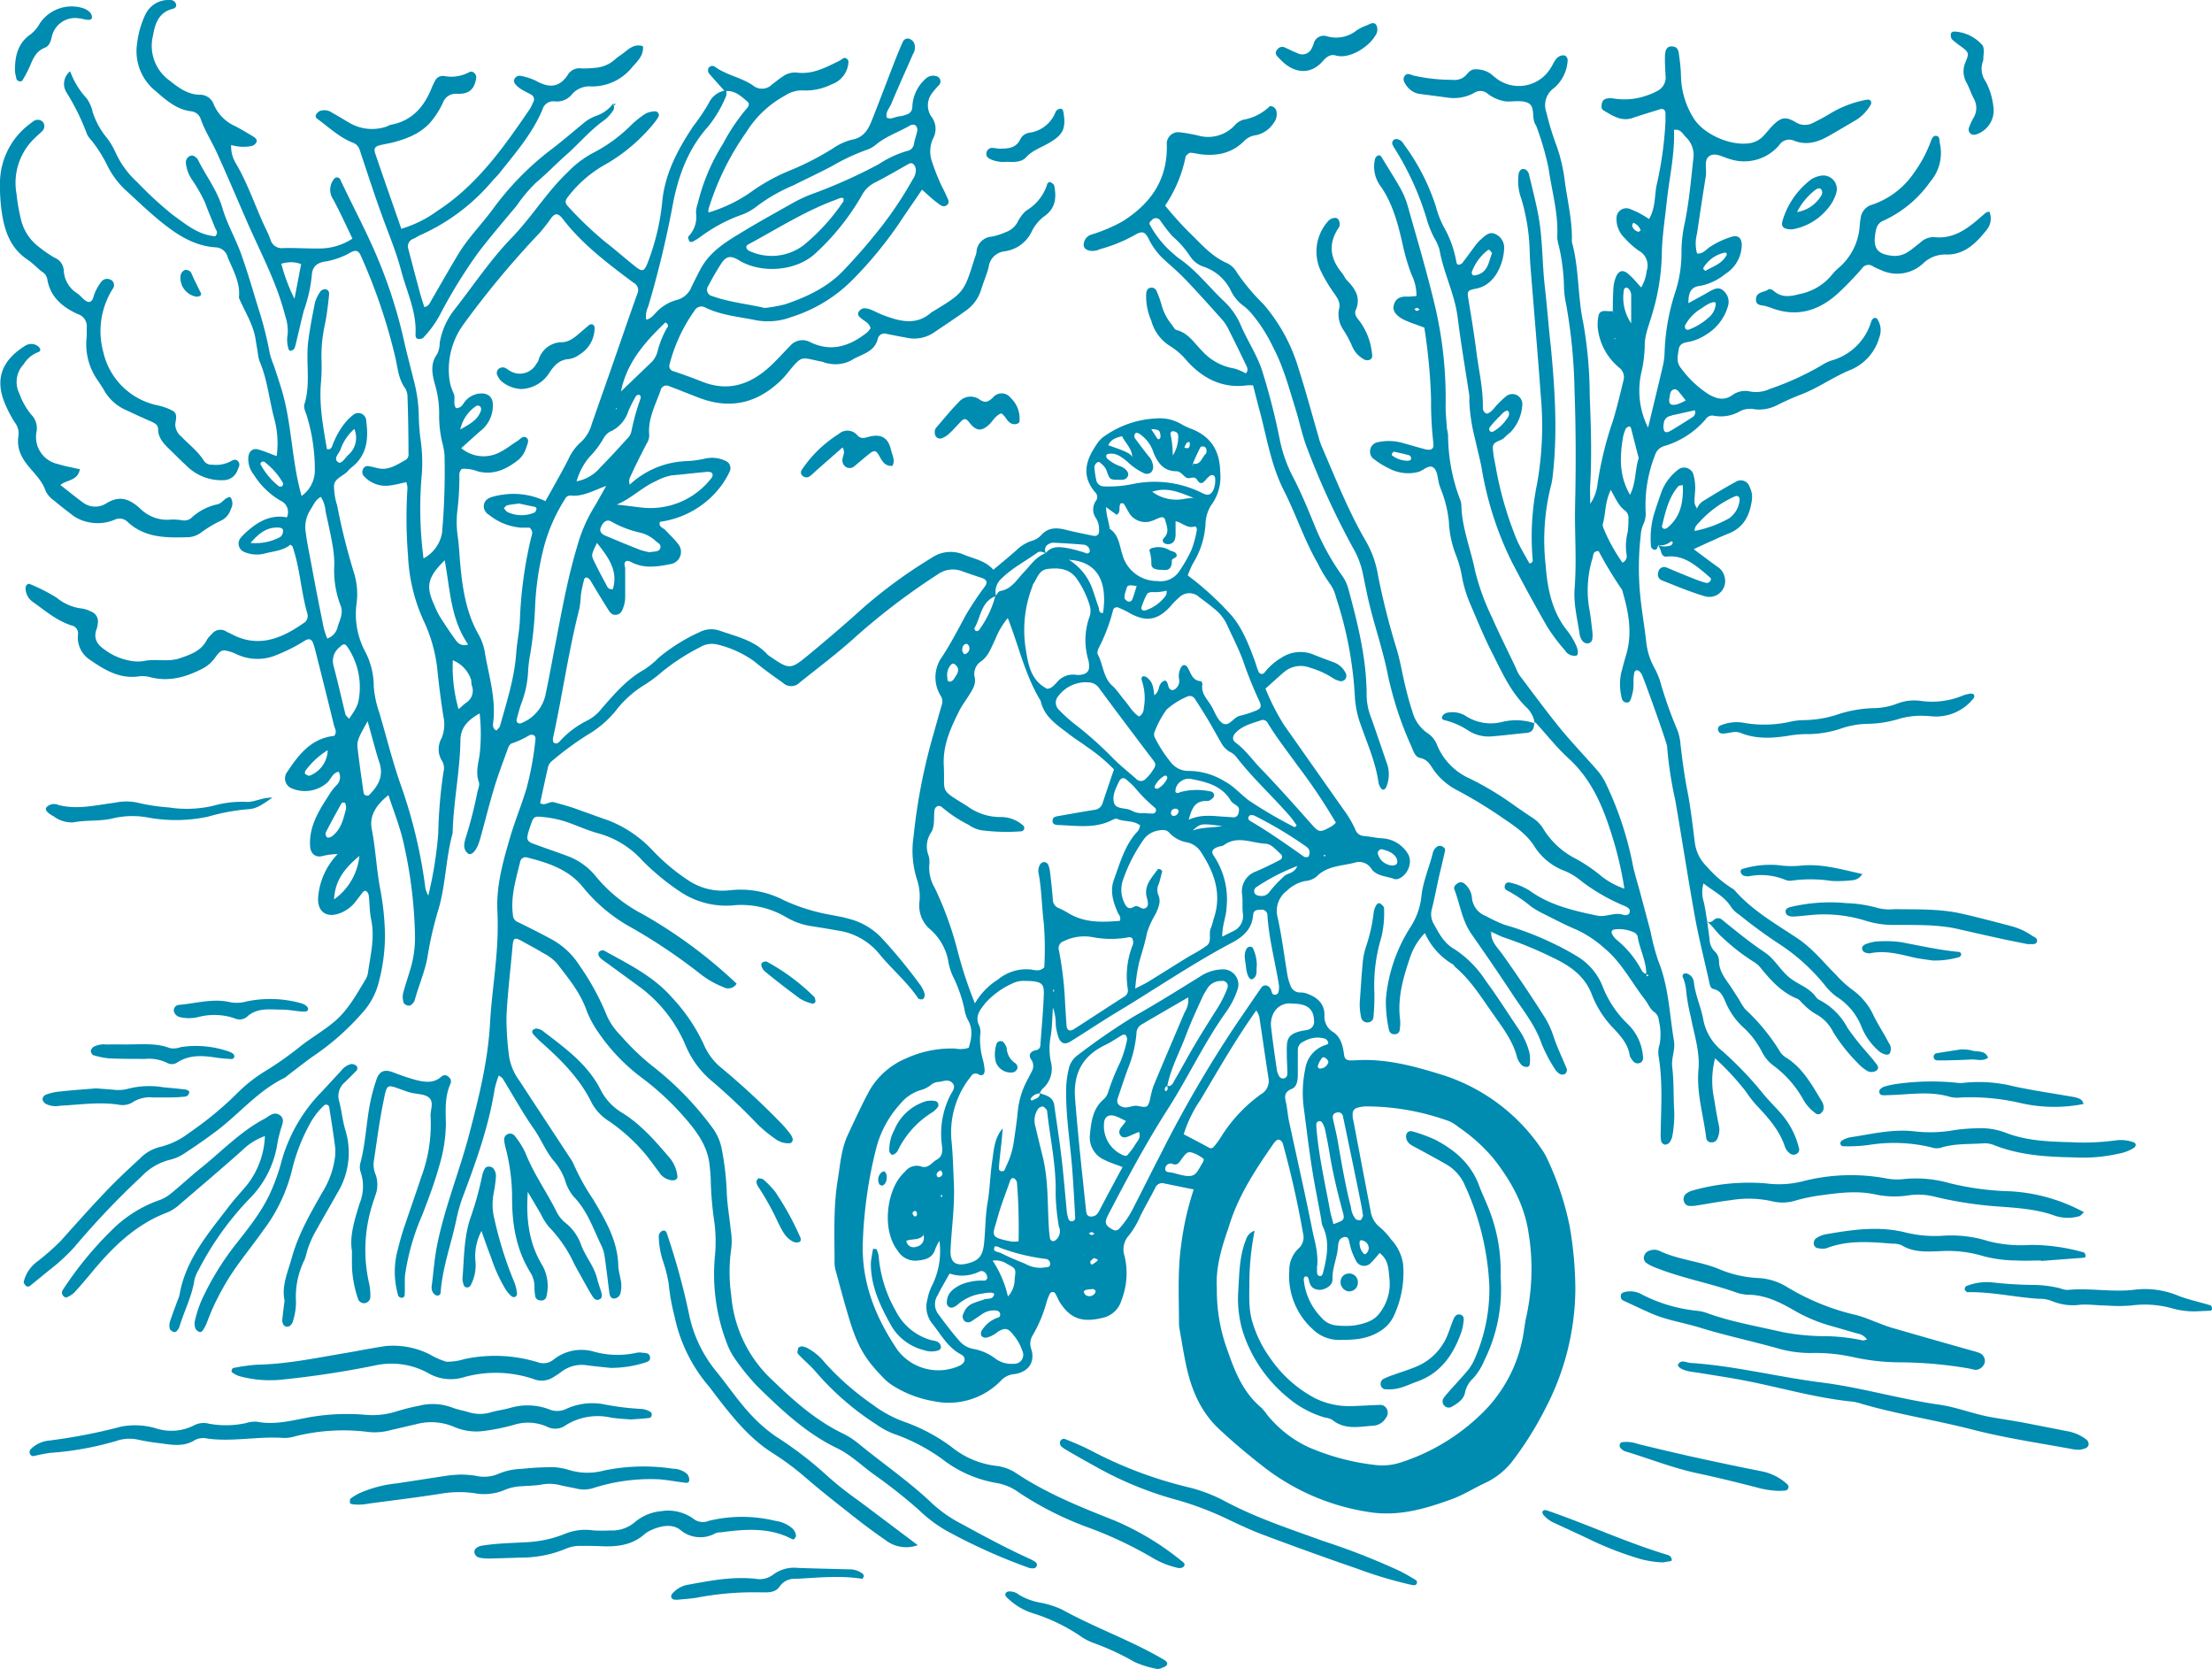 <svg xmlns="http://www.w3.org/2000/svg" viewBox="0 0 370.83 279.75"><title>mountain-icon</title><g id="Layer_2" data-name="Layer 2"><g id="CREATIVE"><path d="M105.52,81.29a14.67,14.67,0,0,1,9.63-4,18.09,18.09,0,0,0,3.09-.43,5.19,5.19,0,0,1,3.36.38,1.31,1.31,0,0,1,.72,1.81,14,14,0,0,1-1.44,2.41,15.33,15.33,0,0,1-10.24,6c-.31.84.52,1,.89,1.37.7.78,1.49,1.48,2.12,2.31a2.07,2.07,0,0,1-1.23,3.41c-2.25.45-4.54.81-6.72-.4a2,2,0,0,0-.62-.14c-.67.31-.26.87-.27,1.33,0,1.56,0,3.13,0,4.69a5,5,0,0,1-.23,1.54c-.2.57-.37,1.25-1.07,1.44-.93.25-1.32-.46-1.7-1.07-.89-1.41-1.75-2.84-2.61-4.27-.22-.36-.38-.74-.83-.86-.1,0-.21,0-.27.05a.48.48,0,0,0-.17.26c-.13.5-.25,1-.36,1.52s-.15.82-.2,1.24a17.74,17.74,0,0,1-.25,2.18c-1.83,7.17-2.84,14.51-4.43,21.74a2.31,2.31,0,0,0,.07.62c.6.49,1-.07,1.27-.37a15.5,15.5,0,0,1,4.51-3.32,7.26,7.26,0,0,0,2.35-2c2.14-2.44,4.23-4.9,7.14-6.51a15,15,0,0,0,2.42-2,30.76,30.76,0,0,1,6.88-4.29,4.27,4.27,0,0,1,3.34-.21c2.86,1,5.87,1.63,8,4a2.78,2.78,0,0,0,.51.37c3.16,2.17,3.37,2.16,6.37-.32s6.07-5.1,9-7.75a81.77,81.77,0,0,1,11.61-8.5,5.58,5.58,0,0,1,5.37-.57c1.71.72,3.65,1,5,2.55,1.32-1.11,2.61-2.16,3.85-3.26a6.78,6.78,0,0,1,2.66-1.61,3.23,3.23,0,0,0,1.57-1c1.16-1.24,2.54-1.21,4.05-.83s3.06.68,4.59,1c.75.14,1.08-.27,1-1.1a3.39,3.39,0,0,0-.48-1.79,2.52,2.52,0,0,1-.06-2.94,1.07,1.07,0,0,0-.08-1.42c-2.59-3-1.44-5.77.51-8.49A4.51,4.51,0,0,1,185.32,73a16.24,16.24,0,0,1,8.48-2.86,7.12,7.12,0,0,1,4.22.94,10.49,10.49,0,0,0,1.69.8c3.32,1.27,4.8,3.73,4.85,7.23a7.92,7.92,0,0,1-1.34,5.32,6,6,0,0,0-1.11,3.22,14.15,14.15,0,0,1-2.12,6.8,16.11,16.11,0,0,0-.87,2,50.27,50.27,0,0,1,7,6.34c2,2.14,3.09,4.93,4.13,7.68.26.68.43,1.39.72,2.06a.58.58,0,0,0,1,.23,9.91,9.91,0,0,1,2.8-2.48,5.8,5.8,0,0,1,5.39-.58c1.15.48,2.33.9,3.5,1.34a3.6,3.6,0,0,1,2,1.92,1,1,0,0,1-.11.85,1,1,0,0,1-.79.38,3.7,3.7,0,0,1-1.41-.6,14.63,14.63,0,0,0-3.7-1.66,4.33,4.33,0,0,0-4.42.75c-1,.85-2,1.79-3.08,2.74a38,38,0,0,0,3.13,6.13q4.93,7,9.91,14.08a18.07,18.07,0,0,1,2.06,3.5,1.57,1.57,0,0,0,1.43,1c1,.09,2,.33,3.09.39a5.39,5.39,0,0,1,4.17,2.45c1,1.43.11,3.58-1.3,4.25a1.27,1.27,0,0,1-.9.12c-1.33-.53-3-.43-3.89-1.8a2.41,2.41,0,0,0-2.78-.93c-2.18.56-4.6.51-6.35,2.32a3.56,3.56,0,0,1-2,.76,6.21,6.21,0,0,0-3,1.63,4.2,4.2,0,0,0-1.54,4.41c.72,3.26,1.12,6.58,1.68,9.87a8.07,8.07,0,0,0,.45,1.5,1.68,1.68,0,0,0,1.6,1.26,3.16,3.16,0,0,1,.93.1c1.83.59,3.23,1.64,3.2,3.74a3,3,0,0,0,1.5,2.82c1.28.87,1.61,2.38,1.8,3.86.08.64.5.86,1.08.86.21,0,.42,0,.63,0,5-.38,9.77.89,14.42,2.33a31.58,31.58,0,0,1,16.87,12.39,10.91,10.91,0,0,1,1.1,1.9,48.94,48.94,0,0,1,3.72,11.26,63.25,63.25,0,0,1,.94,10.58,43.77,43.77,0,0,1-5,19.84,56.22,56.22,0,0,1-5.65,9,12.36,12.36,0,0,1-4.65,3.61c-1.79.85-3.49,1.93-5.34,2.61-4.52,1.66-9.12,3-14.06,2.17a38,38,0,0,1-17.13-7.23c-2.73-2.11-5.37-4.29-7.89-6.66-3.12-2.92-4.65-6.61-5.52-10.65-.42-1.94-.72-3.9-1.07-5.85a6.54,6.54,0,0,1-.14-1.24c0-4.38-.25-8.75.37-13.13a49.34,49.34,0,0,1,2.1-9.3l-4.92-1a1.25,1.25,0,0,0-1.53.74c-.8,1.58-1.7,3.11-2.49,4.71a14.87,14.87,0,0,1-1.89,3.22,3.47,3.47,0,0,0-.77,3.48,12.3,12.3,0,0,1-.5,7.39,4.2,4.2,0,0,1-3,2.94c-3.31.84-5.45.4-7.33-2.54-.28-.43-.45-.94-.72-1.39a.53.53,0,0,0-1,0,8.58,8.58,0,0,0-.55,1.46,23.1,23.1,0,0,1-2.31,5.47,2.65,2.65,0,0,0-.21,2.32c.66,2.19-.52,3.83-2.88,4.16a3.36,3.36,0,0,0-2.13,1,12.18,12.18,0,0,1-11.42,3.52A18.31,18.31,0,0,1,149.3,232a8.07,8.07,0,0,1-1.16-1c-3-3.09-4.37-5.06-6-10.7-.69-2.3-1.3-4.61-1.93-6.92a6.28,6.28,0,0,1-.3-1.53c0-4.69-.23-9.39.53-14.06.42-2.57.58-5.2,1.71-7.6s2.35-5.11,3.71-7.57a12.82,12.82,0,0,1,6.08-5.23,18.14,18.14,0,0,1,8.22-1.63,4.53,4.53,0,0,0,2.24-.13c.48-1.59.79-3.16-.19-4.76a6.47,6.47,0,0,1-.54-1.78,23.66,23.66,0,0,0-1.7-5,10.09,10.09,0,0,1-.94-2.65,9.27,9.27,0,0,0-3.29-5.83,5.24,5.24,0,0,1-1.58-4.59,9.18,9.18,0,0,0-.45-3.66,15.89,15.89,0,0,1-.56-7.11,97.79,97.79,0,0,1,3.08-16.28c.58-2,1.11-4,1.71-6a1.79,1.79,0,0,0-.31-1.46A5.89,5.89,0,0,1,158,110c1.41-2.19,2.64-4.51,3.86-6.81a51.05,51.05,0,0,1,3.29-4.94c.45-.67.24-1.1-.51-1.36-1.09-.36-2.18-.73-3.26-1.11a4.33,4.33,0,0,0-4.15.48,112.48,112.48,0,0,0-13.7,10.4c-3,2.74-6.27,5.18-9.45,7.73a2,2,0,0,1-2.83.06c-1.61-1.14-3.23-2.29-4.75-3.56a17.55,17.55,0,0,0-6.21-2.85,3.86,3.86,0,0,0-3,.48A35.34,35.34,0,0,0,111,112.6a23.37,23.37,0,0,1-3.28,2.4,17.94,17.94,0,0,0-4.58,4.24,17.41,17.41,0,0,1-4.76,4,53.5,53.5,0,0,0-6,4.45,2,2,0,0,0-.55,1.08c-.45,1.92-.85,3.86-1.28,5.84.81.56,1.54-.36,2.32-.14s1.81.49,2.7.77,1.58.56,2.36.83c1.38.49,2.77,1,4.13,1.47a20.27,20.27,0,0,1,7.43,5.09,33.89,33.89,0,0,0,6,5,10.34,10.34,0,0,0,6.89,1.59,15.79,15.79,0,0,1,9.08,1.7,32.1,32.1,0,0,0,8,2.46c.92.2,1.86.33,2.75.6a11.41,11.41,0,0,1,5.61,3.26,86.48,86.48,0,0,1,6.56,8,4.67,4.67,0,0,1,.64,1.4.93.93,0,0,1-.28.82.81.81,0,0,1-.81-.12c-1.88-2.79-4.5-4.94-6.59-7.53a11,11,0,0,0-7-3.85c-1.54-.29-3.09-.53-4.63-.77a11.73,11.73,0,0,1-4.06-1.54,14.84,14.84,0,0,0-8.4-1.93,13.84,13.84,0,0,1-9.2-2.24,40.79,40.79,0,0,1-6.28-5.15,15.46,15.46,0,0,0-7.33-4.61c-1.71-.45-3.34-1.18-5-1.79a18.14,18.14,0,0,0-4.54-1c-1.22-.12-1.41-.06-1.81,1-.17.49-.35,1-.49,1.49-.39,1.34-.25,1.62,1,2.08,1.86.68,3.74,1.31,5.58,2a11,11,0,0,1,4.76,3.46,25.17,25.17,0,0,0,7.75,6.24,81,81,0,0,1,15.8,11.68,1.64,1.64,0,0,1-2.23.57,14.92,14.92,0,0,1-3.8-2.16,94.61,94.61,0,0,0-11.41-7.7,27.38,27.38,0,0,1-8.18-6.71c-2.36-3.06-5.85-4.24-9.44-5.13a.91.91,0,0,0-1.22.66c-.7,2.94-1.64,5.85-1.22,8.94a1.29,1.29,0,0,0,.79,1.19c1.87.91,3.74,1.85,5.57,2.84a12.77,12.77,0,0,1,4.77,4.41,42.32,42.32,0,0,1,4.63,8.49,11.23,11.23,0,0,0,2.32,3.31,40.34,40.34,0,0,0,5.42,5.19,52.3,52.3,0,0,1,9.81,10.07,8.79,8.79,0,0,1,1.68,3.67,46.09,46.09,0,0,1,.85,7.14c.06,2.19.47,4.36.68,6.54a10.86,10.86,0,0,1,.08,3.11,27.25,27.25,0,0,0,0,7.81,21.75,21.75,0,0,0,7,14.32c3.53,3.4,7.21,6.67,11.71,8.84a13.17,13.17,0,0,1,2.62,1.69c4.12,3.38,8.54,6.39,12.4,10.08a22.44,22.44,0,0,0,4.87,3.38c3.76,2.05,7.52,4.08,11.42,5.85a5.15,5.15,0,0,1,1.07.62.63.63,0,0,1,.14.54.65.65,0,0,1-.4.41,1.87,1.87,0,0,1-.91-.05,96.33,96.33,0,0,1-14-6.31,23.58,23.58,0,0,1-4.48-3.41,87.45,87.45,0,0,0-7.36-5.82c-2.13-1.51-4-3.39-6.36-4.53-5.18-2.49-9.25-6.37-13.3-10.31a39.2,39.2,0,0,1-3.94-4.87,11.57,11.57,0,0,1-1.26-2.51,32.34,32.34,0,0,1-1.93-14.77,25.43,25.43,0,0,0-.19-5.92,54.35,54.35,0,0,1-.53-6.23c0-.94-.1-1.88-.2-2.81-.32-3.19-2.13-5.61-4.13-7.92a45.8,45.8,0,0,0-7.08-6.62,32.14,32.14,0,0,1-7.37-7.62,17.13,17.13,0,0,1-2.07-3.84c-1.06-3-3.09-5.43-5-7.9a8.07,8.07,0,0,0-2.25-1.66c-1.06-.66-2.18-1.23-3.27-1.84-1.58-.9-1.73-.83-1.88.87-.34,3.84-.81,7.68-1,11.53a47.49,47.49,0,0,0,.45,6.83,9.26,9.26,0,0,0,1.71,4c2.79,4.28,5.61,8.54,8.41,12.82a6.79,6.79,0,0,1,.77,1.36,37.37,37.37,0,0,0,3.18,5.7c2,3.39,4.08,6.82,4.22,11,0,1,.38,2.05.5,3.08a5.41,5.41,0,0,1-.11,1.55,1.18,1.18,0,0,1-1,1c-.67.06-.82-.5-.89-1-.26-2-.48-3.92-.76-5.88a6.31,6.31,0,0,0-.49-1.81c-1.41-2.89-2.4-6-4.74-8.4a7.38,7.38,0,0,1-1.44-2.76,10.24,10.24,0,0,0-1.88-3.22c-1.36-1.59-2.09-3.58-3.3-5.3-1.91-2.73-3.52-5.66-5.27-8.5-.1-.16-.31-.25-.65-.51a14.73,14.73,0,0,0-.7,2.31c-1,6.34-3.18,12.31-5.42,18.27a26.45,26.45,0,0,0-1,3.6c-.86,4.08-2.33,8-2.63,12.22a.54.54,0,0,1-.67.48,1.18,1.18,0,0,1-.66-.57,1.57,1.57,0,0,1-.18-.9c.3-2.27.45-4.55.89-6.82,1.28-6.48,3.81-12.58,5.46-18.92,1.57-6,3.1-12.13,3.44-18.44.21-3.84.79-7.67,1.08-11.52a55.84,55.84,0,0,0,.16-7.2c-.22-4.15.86-8.07,2-12,.82-2.9,2-5.71,2.87-8.59a51.59,51.59,0,0,0,1.51-8.3c.08-.59-.46-.89-1-.66a15.81,15.81,0,0,1-2.82,1.33c-.55.1-.73.71-.91,1.19-.74,2.06-1.53,4.11-2.16,6.21-.79,2.59-1.45,5.23-2.16,7.84-.14.51-.27,1-.45,1.51-.48,1.36-1.28,2.15-1.79,1.76-.9-.68-.69-1.69-.43-2.56A70.76,70.76,0,0,0,80,132.92c.11-.61.46-1.32.28-1.83-.58-1.59-.09-3.1.13-4.63a31,31,0,0,0,0-6.88c-2.19,1.23-3.19,2.52-3.22,4.5-.08,5.23-1.19,10.37-1.31,15.59-1.2,4.33-1.14,8.89-2.51,13.2a61.49,61.49,0,0,0-1.72,7.63c-.45,2.49-1.5,4.78-2.14,7.2a1.81,1.81,0,0,1-.56.72c-.32.33-1.14.05-1.29-.38a3,3,0,0,1,0-1.85c.36-1.31.8-2.59,1.18-3.89a18.24,18.24,0,0,0,.73-5.56,76.52,76.52,0,0,0-2-15.82c-.59-2.51-1.57-4.94-2.45-7.65-2,1.63-3.25,3.38-2.79,5.74.64,3.28.78,6.61,1.39,9.9a44.82,44.82,0,0,1,.82,7.77,30.89,30.89,0,0,1-1.24,8.66,12,12,0,0,1-2.64,4.52A42.52,42.52,0,0,1,53,176.7c-1.64,1.11-3.19,2.37-4.77,3.56a4.41,4.41,0,0,1-.49.39c-4.51,2.17-7.65,6.09-11.55,9-1.66,1.25-3.38,2.44-5.12,3.58a7.63,7.63,0,0,1-2.55,1.16,9.81,9.81,0,0,0-4.79,2.8A135.8,135.8,0,0,0,12.5,209a31.2,31.2,0,0,1-4.14,3.82c-1.14.92-2.25,1.85-3.39,2.76a.61.61,0,0,1-.57,0c-.2-.2-.47-.53-.42-.74a5.91,5.91,0,0,1,2.2-3.33,39.09,39.09,0,0,0,4-3.51c2.5-2.8,5-5.6,7.6-8.33,1.8-1.88,3.71-3.68,5.64-5.44a7,7,0,0,1,3.49-2,12.89,12.89,0,0,0,4.75-2.31,57.17,57.17,0,0,0,8.2-6.77,25,25,0,0,1,4.94-3.81,56.25,56.25,0,0,0,5.61-4c1.73-1.35,3.62-2.45,5.34-3.84,2.52-2,4-4.8,5.61-7.46a3.17,3.17,0,0,0,.36-1.19c.41-2.88,1.14-5.72.51-8.68-.28-1.32-.25-2.7-.4-4a1.2,1.2,0,0,0-.41-.79c-.27-.19-.53.07-.72.33l-1.15,1.49a5.94,5.94,0,0,1-2.2,1.72c-2.48,1.13-4.26,0-4-2.67A11.7,11.7,0,0,1,56.77,143c-.19.2-.3,0-.15,0,.38-.15-.13-.16.14.16a10.49,10.49,0,0,0-2.78.35c-1.2.25-1.93-.5-2-1.72-.19-3.59,1.77-6.34,3.57-9.15a10.38,10.38,0,0,1,1-1.16,1.88,1.88,0,0,0,.23-2.12c-1.05.18-1.28,1.25-1.93,1.83a5.64,5.64,0,0,1-5.83,1,1.8,1.8,0,0,1-.84-2.84c1.92-2.92,4.06-5.61,7.85-6,.54-.67.09-1.24-.05-1.81q-1.45-5.93-2.95-11.85c-.15-.61-.31-1.22-.51-1.81-.26-.75-.71-.93-1.42-.49a28.5,28.5,0,0,1-4.74,2.4,8.2,8.2,0,0,1-6.41,0c-.38-.17-.76-.36-1.15-.49-1.55-.48-1.76-.43-2.79,1a5.81,5.81,0,0,1-2.11,1.8c-2.77,1.42-5.62,2.22-8.75,1.4a4.82,4.82,0,0,0-1.85-.13c-3.29.49-5.87-1.15-8.36-2.87a4.42,4.42,0,0,1-1.87-4.1A1.35,1.35,0,0,0,12,104.84c-2.44-.77-4.36-2.43-6.4-3.88a2.86,2.86,0,0,1-1.32-2.37c0-.45.4-.87.75-.68a29.68,29.68,0,0,1,4.46,2.27A8.1,8.1,0,0,0,13.75,102a4.72,4.72,0,0,1,1.47.49,1.76,1.76,0,0,1,1.17,2,3.57,3.57,0,0,1-.18.92c-.62,1.57.11,2.67,1.32,3.47a9.86,9.86,0,0,0,4,1.81,7,7,0,0,0,2.49.13c2-.47,4.13.21,6.14-.49,1.79-.62,3.57-1.21,4.52-3.08a4.21,4.21,0,0,1,.81-.94,1.81,1.81,0,0,1,2.52-.41c.17.11.38.16.57.26,4.49,2.52,8.43,1,12.23-1.66a1.41,1.41,0,0,0,.74-1.58c-1.1-3.71-1.23-7.62-2.5-11.28,0-.09-.15-.15-.36-.35-1.19,1-2.76,1.09-4.23,1.47A5.34,5.34,0,0,1,41,92.54a1.51,1.51,0,0,1-.71-2.31,5.86,5.86,0,0,1,.63-.69c2-1.92,4.27-3.37,7.17-2.82A2.08,2.08,0,0,0,47,83.91a13.1,13.1,0,0,1-4.45-4.34,4.23,4.23,0,0,1-.92-2.92c.09-1,.73-1.58,1.68-1.31s1.94.69,3.07,1.11A15.63,15.63,0,0,0,46,70.26c-.87-3.22-1.15-6.59-2.48-9.7A6.9,6.9,0,0,1,43.2,59c-.12-.72-.25-1.44-.36-2.17-.4-2.52-1.82-4.62-2.79-6.92.29-2.53-1-4.63-1.89-6.83a2.16,2.16,0,0,0-2-1.62c-3.71-.23-6.66-2.23-9.42-4.49-2-1.64-3.88-3.46-5.8-5.21a14.21,14.21,0,0,1-2.94-4,23,23,0,0,0-2.67-4.23,4.71,4.71,0,0,1-.73-1,37.83,37.83,0,0,0-3.43-7,2.69,2.69,0,0,1,.59-3.58,13.43,13.43,0,0,0,2.77,4.54,6.16,6.16,0,0,1,1,2.27,12.9,12.9,0,0,0,2.2,4.12,11.73,11.73,0,0,1,1.63,2.66,15.35,15.35,0,0,0,3.65,5,60.68,60.68,0,0,0,6,5.51c2.13,1.54,4.27,3.35,7.07,3.55.62-.65.1-1.07-.06-1.49-.52-1.37-1.13-2.69-1.61-4.07a25,25,0,0,0-2.15-3.81,6.21,6.21,0,0,1-1.1-2.88,1.18,1.18,0,0,1,.78-1.24c.43-.15.78.15,1.09.44a1.06,1.06,0,0,1,.17.26c1.34,2.7,3.22,5.09,4.09,8.07.75,2.59,2.15,5,3.07,7.52,1.09,3,2,6.16,2.94,9.24a59.51,59.51,0,0,1,1.92,7.57,16.21,16.21,0,0,0,.69,2.07c.44,1.28.85,2.56,1.25,3.85,1.79,5.82,1.69,12,3.4,18a5.23,5.23,0,0,0,2.22-4.25,30.87,30.87,0,0,0-1.29-9c-.19-.7-.65-1.51-.46-2.1,1.09-3.49.21-7.07.64-10.56.28-2.17.7-4.33,1.13-6.48a5.65,5.65,0,0,1,.79-1.69,1,1,0,0,1,1-.56c.56.1.62.6.57,1-.18,1.65-.36,3.32-.7,4.94a24,24,0,0,0-.56,5.91,31.47,31.47,0,0,1-.09,3.76c-.34,3.79.37,7.47,1,11.18.67.16.84-.36,1-.83a13.65,13.65,0,0,1,2-3.53,8.6,8.6,0,0,1,1.32-1.31,1.34,1.34,0,0,1,2.27,1c.39,2.92.15,5.66-2.39,7.68a5.23,5.23,0,0,0-.68.65c-.75.85-2.19,1.2-2.33,2.39a10.57,10.57,0,0,0,.52,3.38,107.2,107.2,0,0,0,2.89,11.52,12.1,12.1,0,0,1,.36,5,13.35,13.35,0,0,0,1.54,8.16,12.6,12.6,0,0,1,1.35,5.74,17.66,17.66,0,0,0,.91,4.27c1.25,4.2,2.28,8.47,3.76,12.58a83.91,83.91,0,0,1,4,17,6.07,6.07,0,0,0,.47,1.14,66.1,66.1,0,0,0,1.67-10.39,80.85,80.85,0,0,1,.87-10.3,2.4,2.4,0,0,0-.19-1.81,3.71,3.71,0,0,1-.12-3.89,6,6,0,0,0,.3-3.65c-.4-2.57-.74-5.16-1-7.75A25.47,25.47,0,0,0,71,104,29.28,29.28,0,0,1,68.4,93.09a78.5,78.5,0,0,1-.09-11.27,3.78,3.78,0,0,0-.19-1c-1,.2-1.86.45-2.78.56a4.9,4.9,0,0,1-4.27-1.51,1,1,0,0,1-.24-1.15.84.84,0,0,1,1-.58c.51.08,1,.22,1.53.34,1.82.43,3.21-.63,4.67-1.4A1.1,1.1,0,0,0,68.48,76q0-4.71-.16-9.4a2.83,2.83,0,0,0-.38-1.49c-1.11-1.51-1.25-3.29-1.62-5A94.3,94.3,0,0,0,60.55,43c-.41-1-.85-1.15-1.71-.72a12.76,12.76,0,0,1-4.09,1.52c-1.62.2-2.44.88-2.49,2.51a25.65,25.65,0,0,1-1.33,5.78c-.47,1.82-.88,3.65-1.32,5.47a4.2,4.2,0,0,1-.28.89.92.92,0,0,1-.48.31c-.25.11-.38,0-.47-.26A5.06,5.06,0,0,1,48.23,56a7.78,7.78,0,0,0-.42-3.06c-1.38-5.51-4.08-10.48-6.33-15.64-1.71-3.91-3.37-7.85-5.14-11.74-.86-1.88-2-3.63-2.69-5.61A1.89,1.89,0,0,0,32,18.65c-2.43-.32-4.17-1.87-5.89-3.37A8.55,8.55,0,0,1,23,7.19,15.18,15.18,0,0,1,24.39,2.4,4.28,4.28,0,0,1,28.47,0a1,1,0,0,1,1,.58c.2.52-.1.8-.54.91C26.6,2.09,26,3.94,25.64,6a7.15,7.15,0,0,0,2.76,7.48c1.48,1.18,3,2.33,5,2.4a2.44,2.44,0,0,1,2.44,1.64,7,7,0,0,0,3.67,3.66q1.51.83,3,1.74c.34.21.7.55.44,1a1.3,1.3,0,0,1-.72.54,7,7,0,0,1-3.48-.16,5.44,5.44,0,0,0,.79,3.08c2.08,3.52,3.31,7.43,5.08,11.09a18.74,18.74,0,0,1,.74,1.73,1.94,1.94,0,0,0,2.14,1.38c2-.05,4,.1,6,.07A10.07,10.07,0,0,0,59.08,40C58,37.72,57,35.55,55.87,33.44A2.86,2.86,0,0,1,56,30,.61.61,0,0,1,57,30c1.76,3.76,3.71,7.45,5.42,11.23a82.67,82.67,0,0,1,5.4,16.3c.46,2,1,4,1.51,6.08a24.64,24.64,0,0,1,.87,5.87,36.88,36.88,0,0,0,.37,4.68,26.24,26.24,0,0,1,.09,5.94A64.47,64.47,0,0,0,71,93.6a6,6,0,0,0,3.11-4.31,117.39,117.39,0,0,0,.41-13.13A14.39,14.39,0,0,0,74.1,74a19.21,19.21,0,0,1-.48-4.35A17,17,0,0,0,73,64.74c-.49-1.76-1-3.66.31-5.43a4.19,4.19,0,0,0,.4-1.81,12.32,12.32,0,0,1,2.53-5.67c3.14-4,6-8.33,9.57-12,3.35-3.47,5.85-7.62,9.33-10.94a17.2,17.2,0,0,1,4.21-3.22,25.42,25.42,0,0,0,6.54-4.78A15.13,15.13,0,0,1,108.31,19a4.08,4.08,0,0,1,1.51-.34.64.64,0,0,1,.6.85,7.09,7.09,0,0,1-.67,1,29.21,29.21,0,0,1-8.57,7.23,20.41,20.41,0,0,0-5.86,5.12c-.66.81-.66,1.17.05,1.89a60.14,60.14,0,0,0,6.12,5.82c1.73,1.34,3.37,2.8,5.09,4.16,1.12.88,1.44.74,2-.69a38.82,38.82,0,0,0,2.42-10c.41-4.9,2.64-9,5.23-12.9a34.16,34.16,0,0,0,2.61-3.88,3.68,3.68,0,0,1,2.9-2.11,2.19,2.19,0,0,1,0,.92,20.63,20.63,0,0,1-3,5.11c-3.23,3.6-4.88,7.87-5.85,12.58a169.7,169.7,0,0,1-4.22,17.62,3.8,3.8,0,0,0-.34,2.19c.78-.11,1.2-.73,1.68-1.21a7.28,7.28,0,0,1,3.44-2.08,3.59,3.59,0,0,0,2.47-2.18c.56-1.11,1.09-2.25,1.71-3.33,1.63-2.83,4.38-4.41,7-6s5.59-3.23,8.4-4.81a24.18,24.18,0,0,1,2.82-1.33,87.63,87.63,0,0,0,11.42-5.08,17.67,17.67,0,0,1,4.78-2.24A1.41,1.41,0,0,0,153.24,24c.14-.72.41-1.4.54-2.12a1.08,1.08,0,0,0-.27-.85.9.9,0,0,0-.83-.06c-1.88,1.11-4,1.8-5.73,3.19a4.7,4.7,0,0,1-1.61.94,34.83,34.83,0,0,0-5.93,2.78C137.27,29,135.12,30,133,31.07a28.49,28.49,0,0,0-6.21,3.57A9,9,0,0,1,124,36.12a26.44,26.44,0,0,0-6.58,3.58,9.39,9.39,0,0,1-1.32.82c-.14.07-.5,0-.53-.06-.12-.27-.27-.71-.15-.84a4.66,4.66,0,0,0,1.26-4,4.88,4.88,0,0,1,.3-1.52,33.24,33.24,0,0,1,4.23-10,31.91,31.91,0,0,1,4-5.94c.28-.29.51-.76.12-1.1-1.1-.94-2.17-2-3.82-1.77-.9-1-1.81-2-2.67-3a.94.94,0,0,1-.07-.86.74.74,0,0,1,1.08-.24c2,1.45,4.46,1.78,6.43,3.17a2.35,2.35,0,0,0,3.12-.18c.58-.44,1.15-.91,1.76-1.31a3.49,3.49,0,0,1,2.36-.71c2.66.37,4.87-.83,7.12-1.93.28-.13.52-.35.8-.49s.82.18.8.65a4.19,4.19,0,0,1-2.86,3.76,9.62,9.62,0,0,1-4.86,1,5.15,5.15,0,0,0-2.91.87,17.41,17.41,0,0,0-6.51,6.15,45.41,45.41,0,0,0-6.32,12.88,1.6,1.6,0,0,0,0,.57,24.62,24.62,0,0,0,6.87-3.26,32,32,0,0,1,7.09-3.91,48,48,0,0,0,6.94-3.6,9.75,9.75,0,0,1,3.11-1.43c1.82-.28,2.68-1.55,3.27-3,1.32-3.29,2.56-6.62,3.85-9.93.45-1.16.92-2.32,1.44-3.46a.87.87,0,0,1,1-.55,1.34,1.34,0,0,1,1,1.1,2.1,2.1,0,0,1-.3,1.5c-1.21,2.77-2.47,5.53-3.63,8.32-.3.73-1,1.38-.77,2.31.75.39,1.4-.16,2.09-.2a5.23,5.23,0,0,0,1.21-.3,1.32,1.32,0,0,0,1-1.36,6.62,6.62,0,0,1,2.25-4.67,1.82,1.82,0,0,1,1.74-.42.91.91,0,0,1,.54,1.44,13.39,13.39,0,0,0-1.22,1.41,3.35,3.35,0,0,0-.19,3.84,3.38,3.38,0,0,1,.34,3.8,5.15,5.15,0,0,0-.11,4,32.75,32.75,0,0,0,1.24,3.21c.32.77.75,1.49,1.08,2.26.23.55.74,1.23.08,1.69s-1.21-.17-1.68-.51c-.84-.6-1.57-1.34-2.45-2.11-1.35,2-2.7,3.92-4,5.89a67.78,67.78,0,0,1-7.58,9.16,25,25,0,0,1-10.32,6.3,11.13,11.13,0,0,1-5.87.55c-2.85-.59-5.79-.82-8.47-2.09a1.32,1.32,0,0,0-1.89.46,27.22,27.22,0,0,0-4.19,9,.89.89,0,0,0,.69,1.17c1.58.54,3.16,1.1,4.71,1.72,4.43,1.79,8.16.5,11.48-2.57,1.15-1.07,2.19-2.24,3.29-3.36a2.73,2.73,0,0,1,3.41-.67c3.56,1.74,6.65.65,9.53-1.62a3.67,3.67,0,0,0,.58-.71c-.24-1.07-1.35-1.27-1.92-2a.62.62,0,0,1,0-.85,1.29,1.29,0,0,1,.73-.49,2.77,2.77,0,0,1,1.2.21c.78.3,1.51.72,2.29,1,2.71,1,5.41,1.7,7.91-.53.08-.07.19-.1.27-.16,5.19-3.17,5.19-3.17,7-9a4.83,4.83,0,0,0,.28-.89,2.73,2.73,0,0,1,2.6-2.65,12.14,12.14,0,0,0,2.37-.77,3.67,3.67,0,0,0,1.88-1.58,6.32,6.32,0,0,1,1.48-2,7.87,7.87,0,0,0,3.55-4.5c0-.14.39-.35.48-.3.26.14.62.36.67.6.42,2,.21,3.78-1.55,5.06A7.09,7.09,0,0,0,172.87,39a5.91,5.91,0,0,1-4.48,3.13,3,3,0,0,0-2.64,2.6c-.32,1.32-.89,2.56-1.28,3.86a6.65,6.65,0,0,1-2.55,3.48c-1.77,1.29-3.61,2.48-5.42,3.71a5.86,5.86,0,0,1-4.5.83c-1.13-.2-2.26-.43-3.38-.65a1.13,1.13,0,0,0-1.46.83c-.58,2.33-2.84,2.57-4.44,3.61a5.72,5.72,0,0,1-4,.49c-.3,0-.59-.2-.9-.26-3.63-.7-3.23-1.26-5.81,1.91A12.89,12.89,0,0,1,131,63.68c-4,3.91-8.56,5-13.8,3-1.65-.63-3.29-1.3-5-1.94a1,1,0,0,0-1.46.71c-.85,2.43-2.16,4.76-1.9,7.47a2.52,2.52,0,0,1-.45,1.46c-.8,1.58-1.63,3.15-2.36,4.76-.28.64-.77,1.29-.44,2.07q-.32.1-.12-.09ZM181.57,210.6c-.41,0,0,.45-.21.09-.11-.19-.07-.29.15-.35.4-.11-.24,0,.11.2-.26,0-.24-.2-.09-.14C181.92,210.52,181.52,210.19,181.57,210.6ZM198.56,75c.69.33.92,0,.91-.64a1.08,1.08,0,0,0-.09-.29c-.15.05-.36.07-.44.17a4.79,4.79,0,0,0-.4.82l.11.1ZM154.94,206.85c-.68,1.14-2,.73-3,1.13a1.22,1.22,0,0,0,1.65,1,1.52,1.52,0,0,0,1.19-2.07l.19.05s-.12.06-.13,0C154.61,206.68,154.75,207.23,154.94,206.85ZM199.85,77.66c1.45.47,1.59-1,2.3-1.59.15-.14.13-.56.08-.83a.71.71,0,0,0-.43-.4c-.16,0-.49,0-.54.09-.47.92-.9,1.86-1.3,2.81-.06.36,0,.41.07.16C200.05,77.84,199.92,77.74,199.85,77.66Zm-10-.64c0-.26,0-.29.17-.09l-.23,0c.16-1.61-1.07-2.55-1.69-3.82-1,.27-1.84.5-2.3,1.52,1,.37,2,.68,2.89,1.09C189.22,76,189.87,76.24,189.85,77Zm10.31,6.44.1.15v-.09c-2.25-.86-4.47-2-7.1-1.09a6.84,6.84,0,0,0,5.49,1.17A13,13,0,0,1,200.16,83.46ZM195.58,99a7.57,7.57,0,0,1-2.46.24c-.3,0-.72.14-.83.35a11.68,11.68,0,0,0-.95,2.28c-.09.29.31.55.61.46a6.69,6.69,0,0,0,3.29-2.25,1.12,1.12,0,0,0,.31-1.09l.13.23Zm-28.7.9c.27-.29.51-.79.82-.84,1.91-.32,2.76-1.91,3.93-3.13s2.05-2.61,3.68-3.22c1.1-1.37,2.6-1,4-.77a25.8,25.8,0,0,1,2.94.84c.12,0,.39-.16.43-.29a.86.86,0,0,0-.1-.58,1.14,1.14,0,0,0-1-.62c-1.63-.14-3.27-.24-4.9-.32a1.61,1.61,0,0,0-.88.23,1.06,1.06,0,0,0-.41,1.57c-.48-.2-1-.47-1.48-.14-2,1.45-4.17,2.54-5.94,4.28a3,3,0,0,0-1,3c-2.52.9-2.51,3.51-3.61,5.37-.06.09.11.43.24.49a.56.56,0,0,0,.53-.16A17.06,17.06,0,0,0,166.88,99.85ZM104.05,65.67l5.34-5.13a4.31,4.31,0,0,0,.92-1.94,16.5,16.5,0,0,1,1.4-3.46c.17-.27.61-.64-.16-1.1-3.43,3.29-6.55,6.78-7.48,11.74l-.13.41ZM195.61,182c.83.21,1.06-.5,1.34-1,1.11-1.87,2.12-3.8,3.23-5.68s2.37-3.89,3.59-5.82a19.36,19.36,0,0,0,2-3.88.88.88,0,0,0-1-1.19,2.68,2.68,0,0,0-2.37,1.25c-.25.45-.56.88-.77,1.35-1,2.18-2,4.34-2.84,6.57-1.06,2.8-2.51,5.46-3.1,8.44a.55.55,0,0,0-.41.65.19.19,0,0,0,.36.08A.62.62,0,0,0,195.61,182Zm15.09-12.76c-3.46,4.83-6.41,10-9.43,15.09a21.78,21.78,0,0,0-2.83,5.79c1.48.78,2.86,1.49,4.22,2.24a.62.62,0,0,0,.83-.14,14.77,14.77,0,0,0,1.11-1.49,25.17,25.17,0,0,1,6.76-7.29,2.57,2.57,0,0,0,1.27-2.86c-.52-3.39-1-6.79-1.52-10.18a3.91,3.91,0,0,0-.55-1.1l.21.07-.14.05Zm-36.41,14c1.09.35,2.25.62,2.45,2,.42,3,.89,6,1.24,9s.59,6,.88,9a5.71,5.71,0,0,0,.21.91c.09.31.25.58.61.56a.57.57,0,0,0,.57-.62c-.15-2.81-.3-5.62-.52-8.43-.34-4.16-1-8.29-1-12.48a15.71,15.71,0,0,1,.44-4,3.78,3.78,0,0,1,1.48-2.3,111.28,111.28,0,0,1,9.51-6.55c3.72-2.1,7.35-4.37,11-6.63a7.14,7.14,0,0,1,3.81-1.22,2.55,2.55,0,0,1,2.49,3.4,13.67,13.67,0,0,1-1.82,3.62c-3.73,5.19-6.41,11-9.85,16.38-3.66,5.71-6.86,11.7-10,17.73-.68,1.31-.55,1.79.73,2.47a.82.82,0,0,0,1.11-.13,15.33,15.33,0,0,0,2.3-3.35c1.57-3.06,3.1-6.14,4.68-9.2a205.75,205.75,0,0,1,12.59-21.65c1.42-2.07,2.82-4.14,4.25-6.2.41-.57,1.11-.49,1.54.16.16.25.17.6.34.86a.61.61,0,0,0,.52.16.7.7,0,0,0,.46-.37,3.31,3.31,0,0,0,.1-1.21c-.62-3.91-1.68-7.75-1.93-11.72a.93.93,0,0,0-1-.95c-.62,0-1.33,0-1.4.89-.19,2.37-1.65,3.64-3.63,4.69-6.66,3.52-12.86,7.79-19.31,11.66-2.59,1.56-5.1,3.26-7.68,4.85-.95.58-1.6.35-2-.66a10.16,10.16,0,0,1-.47-2.12,8.29,8.29,0,0,0-.47-2.9c-.12,1.66-.12,3.2-.36,4.71a11,11,0,0,0,0,4.32,4.45,4.45,0,0,1-1.37,4.57,3.26,3.26,0,0,0-.5.78,1.86,1.86,0,0,0-1.34.67c-.18.2-.24.36-.08.47a.29.29,0,0,0,.28,0C173.67,184.1,174.44,184,174.29,183.18ZM204,216a29,29,0,0,0,1.81,10.42c1.25,3.58,2.61,7,5.65,9.54a9.68,9.68,0,0,1,1,1.22,19.64,19.64,0,0,0,6.83,5.36,39.15,39.15,0,0,0,11.13,3,10,10,0,0,0,4.3-.37,34.58,34.58,0,0,0,14.45-9,24.08,24.08,0,0,0,6.29-13c.13-.82.23-1.66.42-2.47a37.2,37.2,0,0,0,.38-14c-.7-4.81-3-8.86-5.93-12.57a28.84,28.84,0,0,0-5.8-5.2,6.89,6.89,0,0,0-1.59-1,41.11,41.11,0,0,0-13.76-2.48,5.81,5.81,0,0,0-1.24.13c-.94.18-1.26.59-1.17,1.5,0,.2,0,.41.09.62q1.46,7.68,2.93,15.36a4.17,4.17,0,0,0,1.53,2.64,11.77,11.77,0,0,1,1.91,2.07,7.67,7.67,0,0,1,2,4.19,17.12,17.12,0,0,1-1.66,8.81,6,6,0,0,1-2.33,2.43c-2.07,1.28-4.29,1.4-6.62,1.39a6.25,6.25,0,0,1-4.54-1.78,12.07,12.07,0,0,1-3.94-9.82,5,5,0,0,1,1.5-3.67,2.49,2.49,0,0,0,.82-2.53q-1.32-7.56-3.37-15a1.17,1.17,0,0,0-.53-.72c-.44-.16-.76.22-1,.54-3.05,4.38-6,8.84-7.55,14C204.84,209,203.77,212.37,204,216Zm-35-112.47a13.16,13.16,0,0,0-2.18,3.71c-.66,1.29-1.05,2.67-2.34,3.61a2.52,2.52,0,0,0-1.13,2.45c.37,1.33-.27,2.21-.86,3.17s-1.2,1.73-1.66,2.65c-1.45,2.89-2.79,5.78-2.61,9.18.25,4.78-.89,3.83,3.91,6.81a9.37,9.37,0,0,0,5.8,1.84,5.56,5.56,0,0,1,3.67,1.49.57.57,0,0,1-.34.9,32.68,32.68,0,0,1-6.85-.19,5.44,5.44,0,0,1-2-.88,22.1,22.1,0,0,1-4.41-2.9c-.56-.55-1.25-.24-1.35.52-.14,1.24.11,2.62-.57,3.67a4.17,4.17,0,0,0-.41,3.85,3.69,3.69,0,0,1,.12,1.55,6.69,6.69,0,0,0,.92,3.88,57,57,0,0,1,3.91,10.88,71.69,71.69,0,0,0,2.82,8.47,11.53,11.53,0,0,1,3.86-4,7.42,7.42,0,0,1,5.53-1.68c.67.08,1.43.4,2.24-.36a55.77,55.77,0,0,0-.07-7.3c-.37-2.87-.35-5.79-.92-8.64a2.2,2.2,0,0,1,.22-1.2,1,1,0,0,1,.67-.52.91.91,0,0,1,.74.4,5.38,5.38,0,0,1,.35,1.5c.17,1.45.33,2.9.44,4.36a1.55,1.55,0,0,0,1,1.47,14.55,14.55,0,0,1,1.66.87c2.73,1.64,5.67,1.49,8.58,1.26.23-.7-.17-1-.33-1.34-.78-1.75-1.35-3.62-.7-5.46,1-2.73,1.76-5.59,3.7-7.88a2.07,2.07,0,0,0,.72-1.32c-1.13-.9-2.63-.54-3.86-1.1-.22-.1-.61.1-.88.23-2.87,1.45-5.91.91-8.92.81-.49,0-1.11-.11-1-.83,0-.48.51-.6.92-.67,2.06-.36,4.11-.73,6.17-1.06a1.56,1.56,0,0,0,1.3-1.17c.62-1.87,1.26-3.73,1.89-5.6a29,29,0,0,0-4.51-3.76c-1-.75-2.08-1.4-3.06-2.17-1.93-1.5-4.1-2.82-4.7-5.48a2.63,2.63,0,0,0-.3-.54C171.74,112.76,170.72,108.08,168.92,103.51ZM91.44,84c1.35-2.42,2.64-4.67,3.84-7a8.26,8.26,0,0,1,2-2.8,6.35,6.35,0,0,0,1.93-3.15c1-2.86,2-5.69,3-8.54,1.55-4.43,3.06-8.87,4.64-13.29a1.37,1.37,0,0,0-.63-1.82c-4.35-3.25-8.69-6.5-12-10.87a2.39,2.39,0,0,0-.22-.23c-.54-.55-1-.49-1.54.17A30.68,30.68,0,0,1,90.5,39a153.21,153.21,0,0,0-12.82,15.4,12.85,12.85,0,0,0-2.29,9.51A8.69,8.69,0,0,0,76.08,66c.3.78-.17,1.68.37,2.41,1,0,1.16-.79,1.64-1.28a3.64,3.64,0,0,1,2.17-1.15c1.53-.21,2.46.58,2.36,2.09a5.33,5.33,0,0,1-1.75,3.89c-1.17,1-2.32,2.06-3.54,3.16a5.82,5.82,0,0,0,6.56.63c1-.5,1.91-1.26,2.89-1.86.47-.29.93-1,1.55-.46.41.38.1,1-.07,1.48A4.48,4.48,0,0,1,87,77c-2,1.61-4.23,2.72-6.93,2a6.16,6.16,0,0,0-2.65-.41,1.44,1.44,0,0,0-.41,1.2,47.23,47.23,0,0,1-.35,5.94,16.22,16.22,0,0,0,.06,4.06c.23,1.56.29,3.12.43,4.68.38,4.17,1,8.29,3.14,12a8.92,8.92,0,0,1,1,2.93c.64,3.8,1.84,7.53,1.42,11.46-.06.51-.25,1.22.52,1.59.23-.28.51-.48.59-.75,1.11-4,2.42-8,2.72-12.17.14-2,.57-3.93.63-5.9A70.44,70.44,0,0,1,89,90.29c.12-.57.52-1.17-.21-1.84h-1.4a9.74,9.74,0,0,1-5.43-2.17,1.66,1.66,0,0,1-.85-1.57c.1-.86.74-1.23,1.46-1.44a12.76,12.76,0,0,1,1.84-.37A12.36,12.36,0,0,1,91.44,84ZM168.1,189.14c-.07.82-.13,1.64-.22,2.45-.13,1.25-.29,2.49-.39,3.73,0,.35-.19.92.4,1s.6-.48.79-.84a13.59,13.59,0,0,0,1.29-4.16c.23-1.65.5-3.3.65-5a13.9,13.9,0,0,1,1.49-5.06c.28-.56.59-1.11.86-1.67a1.84,1.84,0,0,0-.1-2c-.53-.77-.11-1.37.78-1.56a.83.83,0,0,0,.76-.82c.19-2.59.43-5.19.55-7.79.1-2.29.21-3-3.1-3a4.13,4.13,0,0,0-1.83.29,13.73,13.73,0,0,0-4.82,3.4c-.91,1.15-1.87,2.27-1,3.92a3,3,0,0,1,.1,1.54,12.68,12.68,0,0,0,.45,4,9.06,9.06,0,0,1,.31,1.85c0,.67-.4,1-1,.68a.87.87,0,0,0-1.27.29,14.93,14.93,0,0,0-3.26,11.07c.21,2.29.27,4.58.37,6.87.18,3.76-.39,7.49-.56,11.23-.08,1.93.8,2.68,2.62,2.27,2.07-.46,2.76-1.21,3-3.41s.2-4.56.59-6.83.44-4.77.8-7.13C166.63,192.66,166.7,190.75,168.1,189.14Zm25.41-72.6c.81-.6.7-1.33,1-1.84a1.34,1.34,0,0,1,.66-.59c.35-.11.49.25.6.53a3.8,3.8,0,0,0,.18.6c.3.55.78.55,1.23.11a1.65,1.65,0,0,0,.51-1.4,3,3,0,0,1,.32-2.12c.11-.15.29-.34.45-.35a.66.66,0,0,1,.53.25c.66.93.78,2.37,2.35,2.45.09,0,.26.37.23.54-.26,1.54.86,2.5,1.52,3.64.58,1,1,2.29,1.83,2.85,1.14.74,1.82-1,2.94-1.23a16.11,16.11,0,0,0,2.39-.75c1.16-.41,1.34-.76.82-1.82a67.26,67.26,0,0,1-2.68-6.67c-.79-2.15-1.87-4.2-2.82-6.29a7.18,7.18,0,0,0-2-2.4c-.79-.68-1.63-1.3-2.48-1.92a2.42,2.42,0,0,0-3.4,0,13.21,13.21,0,0,0-1.52,1.56c-2.15,2.32-4.12,2.61-6.92,1a15.25,15.25,0,0,0-1.68-.81.67.67,0,0,0-1,.5,29.29,29.29,0,0,1-2.32,6.13c-.18.34-.37.89-.22,1.16.94,1.72.88,3.89,2.49,5.32.77.69,1.32,1.62,2,2.39s1.38,2.08,2.45,2.72a1.62,1.62,0,0,0,.78-1.39,9.26,9.26,0,0,0-.33-4.64c-.1-.27-.07-.68.27-.72a1.1,1.1,0,0,1,.78.37C193.34,114.47,193.36,115.45,193.51,116.54Zm-36,91.42a7.88,7.88,0,0,0-.7,1.35c-.47,1.65-1.78,1.88-3.19,2a3.42,3.42,0,0,1-3.11-1.65c-2.69-3.46-1.83-9.57.39-12.38a8.27,8.27,0,0,1,.85-.92,2.45,2.45,0,0,1,2.54-.88c1.34.52,1.86-.61,2.71-1.07,1.17-.64,1-1.68.87-2.74a14.21,14.21,0,0,1,1.36-7.91c.31-.72,1.14-1.49.43-2.24s-1.59-.2-2.4-.17a2.27,2.27,0,0,0-1.14.46,4.58,4.58,0,0,1-1.63.87,7,7,0,0,0-3.59,2.38,17.49,17.49,0,0,0-4.07,7.65,74.3,74.3,0,0,0-2.17,15.15c-.34,6.93,2.07,12.91,5.82,18.45a8.59,8.59,0,0,0,10.42,2.59c1-.5,1.11-1.41.18-1.89-2.25-1.18-3.35-3.39-4.85-5.22a4.52,4.52,0,0,1-.78-3.88,9.25,9.25,0,0,1,.91-2.65A12.9,12.9,0,0,0,157.49,208Zm32.83-42.27c.91-.47,1.56-.77,2.17-1.14,2.4-1.47,4.78-3,7.17-4.44a22.24,22.24,0,0,0,2.66-1.63c.9-.74.2-2,.67-2.95a12.38,12.38,0,0,0,.45-1.5c1.43-4.14.14-7.77-2.13-11.21a3.59,3.59,0,0,0-2.22-1.6,5.38,5.38,0,0,1-3-1.55c-.6-.71-1.24-.57-2-.45a3.8,3.8,0,0,0-2.52,1.7,26.68,26.68,0,0,0-3.36,6.68,5,5,0,0,0,.23,3.67c.33.72.73,1.29,1.66.71.39-.24.75,0,1.14.18a.75.75,0,0,0,1.18-.58,2.74,2.74,0,0,0-.12-.91c-.71-2.15.76-3.51,1.8-5,0,0,.21,0,.29,0s.44.27.42.35c-.15.71-.34,1.41-.55,2.1a2.3,2.3,0,0,0-.13,1.8c.56,1.18.06,2.23-.42,3.28a14.65,14.65,0,0,0-1.43,3.11c-.32,1.63-.82,3.23-1.29,4.83A29.66,29.66,0,0,0,190.32,165.69ZM128.19,51.62a24,24,0,0,0,3.45-.62c3.67-1.24,7.16-2.88,9.87-5.77,1.64-1.75,3.26-3.52,4.76-5.39A63,63,0,0,0,153,30.09a2.66,2.66,0,0,0,.53-1.75c-.15-.77-.58-1.22-1.23-.85-1.9,1.08-3.79,2.18-5.74,3.17a5,5,0,0,0-2.12,2.16,40.83,40.83,0,0,1-7.78,9.69c-3.16,2.92-9,3.45-12.83,1.09-1.29-.79-2.06-.69-2.86.49a42,42,0,0,0-2.2,3.79,1.09,1.09,0,0,0,.62,1.75C122.27,50.66,125.29,50.94,128.19,51.62ZM101.63,81.44c-2.33.88-4,1.83-5.93,1.62a1,1,0,0,0-1,.62,28.75,28.75,0,0,0-3.43,7.69,47.76,47.76,0,0,0-1.57,10.5,63,63,0,0,1-.81,7.77,21.7,21.7,0,0,0-.35,2.79,17.4,17.4,0,0,1-1.14,5.48c-.31.88-.56,1.79-.79,2.69a.54.54,0,0,0,.77.61,6.6,6.6,0,0,0,4.14-5.11c.49-2.24.88-4.5,1.32-6.75C94,103.43,95,97.47,96.74,91.66a25.84,25.84,0,0,1,2.66-6.32C100.05,84.28,100.64,83.19,101.63,81.44Zm74,34c.69-.06,1.08-.6,1.5-1a3.46,3.46,0,0,1,3.31-1.32,3,3,0,0,0,1.22-.12,1.2,1.2,0,0,0,.92-1.14,4.33,4.33,0,0,0-.13-1.24,11.61,11.61,0,0,1,.14-7.07,3.12,3.12,0,0,0,.07-2.15,16,16,0,0,0-2.2-4.47c-1.23-1.64-2.95-1.78-4.79-1.57-1.54.17-1.76,1.59-2.47,2.55a1,1,0,0,0-.09.3,20.15,20.15,0,0,0-1.17,10.44C172.36,111.27,172.75,114.05,175.58,115.47Zm41.47,23.19.28-.3c-.34-.46-.64-.94-1-1.37-3-3.47-6.42-6.55-9.22-10.21a3,3,0,0,0-1-.73,3.92,3.92,0,0,1-1.47-1.58c-.74-1.26-1.43-2.55-2.18-3.8s-1.42-2.31-2.16-3.44a1,1,0,0,0-1.36-.42,12.59,12.59,0,0,0-3.41,2.15,15.77,15.77,0,0,0-2.05,3.83,1.09,1.09,0,0,0,.08.88,21.8,21.8,0,0,0,2.72,4.19,3.67,3.67,0,0,0,3,1.39,11.56,11.56,0,0,1,5.93,1.72c1.61.84,2.74,2.22,4.12,3.24A73.65,73.65,0,0,0,217.05,138.66Zm-27.23,18.65c-.18-.07-.37-.22-.53-.2a16.16,16.16,0,0,1-6.16,0,7.79,7.79,0,0,0-4.85.68,1.21,1.21,0,0,0-.82,1.47,58.5,58.5,0,0,1,1,8c.08,1.55.18,3.11.29,4.66.06.82.53,1.07,1.26.6,2.8-1.79,5.57-3.63,8.38-5.42a1.17,1.17,0,0,0,.63-1.28,14,14,0,0,1,.81-7.35A1.37,1.37,0,0,0,189.82,157.31Zm-1.65,38.35c-1.12-.43-2.09-.73-3-1.18a4.1,4.1,0,0,1-2.52-4c.21-2.22.42-4.59,2.36-6.22a2.71,2.71,0,0,0,.76-1.32,39.49,39.49,0,0,1,2-4.92,19.69,19.69,0,0,0,1.1-3.57,1.1,1.1,0,0,0-.18-.87c-.19-.24-.53-.11-.81.06-.89.54-1.76,1.12-2.69,1.57-3.82,1.86-5.36,4.8-5,9.09.5,6.23,1.17,12.44,1.84,18.65a1.69,1.69,0,0,0,.13.6c.23.46.68.43,1.07.35.56-.11.83-.61,1.07-1.05C185.57,200.48,186.85,198.1,188.17,195.66Zm-5.91-81.27a5.79,5.79,0,0,0-4.86,2.28,1.65,1.65,0,0,0,0,2.26,25,25,0,0,0,2.52,2.31A62.79,62.79,0,0,1,186.5,127c1.22,1.26,2.62,2.36,3.95,3.52a1.06,1.06,0,0,0,1.64,0,8.11,8.11,0,0,0,.84-.92c1-1.44,1-1.44,0-2.69-2.88-3.81-5.76-7.62-8.6-11.47A2.2,2.2,0,0,0,182.26,114.39Zm49,95.62a20.89,20.89,0,0,1-1.62,1.83,1.52,1.52,0,0,1-2.36-.48,11.82,11.82,0,0,1-.75-1.71c-.21-.59-.3-1.21-.48-1.81a.58.58,0,0,0-.7-.46,1.38,1.38,0,0,0-.78.42,2.67,2.67,0,0,0-.31,1.16c-.11,1.87-1,3.61-.92,5.52,0,.8-.6,1.28-1.33,1.58a2.1,2.1,0,0,1-1.52.05c-.83-.27-1-1-1.16-1.69-.07-.31-.3-.55-.63-.39-.13.06-.2.37-.18.56a10.55,10.55,0,0,0,3,6.33,3.62,3.62,0,0,0,2.44,1.27,13.55,13.55,0,0,0,3.12,0c1.53-.28,3.16-.71,4.11-2a8,8,0,0,0,1.72-5.55C232.78,213,232.9,211.23,231.26,210Zm-7.35-72.07a94.71,94.71,0,0,0-6.43-9.58c-1.69-2.37-3.5-4.65-5-7.13a.91.91,0,0,0-1-.51c-1.55.54-3.21.89-4.41,2.17-.5.54-.58,1.14,0,1.6,1.71,1.24,2.89,3,4.33,4.46,2.74,2.85,5.37,5.8,8,8.76,1.72,1.95,1.67,2,3.86.78A4.71,4.71,0,0,0,223.91,137.94ZM185.43,85c0,1.32.47,2.45.61,3.65,1.56,1,1.62,2.83,2.14,4.37A6,6,0,0,0,194,97.39a3.76,3.76,0,0,0,3.74-1.7,24.6,24.6,0,0,0,2-3.51,17.06,17.06,0,0,0,.89-3.28c.06-.26-.05-.75-.45-.63-1.16.34-2-.69-3.1-.9,0,.95,0,1.68,0,2.4a2.77,2.77,0,0,1-.22.89,1.24,1.24,0,0,1-1.63.41c-.5-.32-.29-.75,0-1,.87-1,.32-2,.1-2.93a.57.57,0,0,0-.72-.42c-.5.13-1,.43-1.44.57a3.19,3.19,0,0,1-4-1.53c-.28-.43-.49-.91-.78-1.33-.07-.09-.33-.06-.48-.08-.49.56.1,1.48-.71,1.94Zm13.76,82.18c-2.78,1.61-5.3,3.07-7.81,4.54a1.75,1.75,0,0,0-.86,1.56,20.66,20.66,0,0,1-1.39,5.75c-.63,1.66-1.16,3.35-1.73,5-.29.82.08,1.31.89,1.54s1.58-.36,2.46-.19c1.63.33,1.69.22,2.07-1.21a16.3,16.3,0,0,1,.54-2.11c1.72-4.14,3.49-8.26,5.24-12.38A3.81,3.81,0,0,0,199.19,167.18Zm-40,46.3c-.71,1.28-1.41,2.43-2,3.63a2.75,2.75,0,0,0,0,3c1.15,1.59,2.35,3.16,3.63,4.63a4,4,0,0,0,2.41,1.37,8.65,8.65,0,0,1,3.67,1.64,4.57,4.57,0,0,0,3,.85,1.51,1.51,0,0,0,1.52-2.1,8.46,8.46,0,0,0-1.51-2.72c-.91-1.17-1.39-1.29-2.62-.56a4.64,4.64,0,0,1-1.92,1,1,1,0,0,1-.82-.28.91.91,0,0,1,0-.85,5.13,5.13,0,0,1,2.86-2.28c.27-.08.34-.51.18-.8a.72.72,0,0,0-.48-.33,3.46,3.46,0,0,0-2.38.53c-.6.42-1.2.81-1.81,1.22a1,1,0,0,1-1.15.06,1.05,1.05,0,0,1-.21-1.4,2.77,2.77,0,0,1,1.44-1.58c.66-.28,1.36-.48,2.05-.72.54-.18,1.28.07,1.58-.68.19-.45-.47-.56-1.83-.3a7.72,7.72,0,0,0-4.23,1.85,3,3,0,0,1-.79.48.79.79,0,0,1-1.05-.77c0-1.59,1.06-2.38,2.28-3a8.92,8.92,0,0,1,4-.71.52.52,0,0,0,.48-.64,1.11,1.11,0,0,0-.72-.94.86.86,0,0,0-.59.06A6.5,6.5,0,0,1,159.23,213.48Zm61.6-1.31s0,.48,0,1c0,.29.07.64.42.71s.51-.23.59-.54c.66-2.65,1.2-5.29-.11-7.92a3.41,3.41,0,0,1-.17-.92c-.54-3-1.15-5.93-1.61-8.91-.53-3.4-.93-6.81-1.38-10.22a19.29,19.29,0,0,1,.29-6.21,4.94,4.94,0,0,1,3.4-4c.3-.1.61-.21.37-.61a1,1,0,0,0-.42-.44,4.44,4.44,0,0,0-3.6.47,1.49,1.49,0,0,0-1,1.41c0,1.35,0,2.71,0,4.07,0,1-.12,2.09-1,2.45-1.2.49-1.25,1.19-1,2.22s.29,2.07.5,3.09c1.31,6.11,2.71,12.2,3.93,18.33C220.34,207.91,221,209.7,220.83,212.17ZM53.79,83.29c-.91.45-1.24,1.38-1.74,2.14a5.39,5.39,0,0,0-.79,3.84c.22,1.76.6,3.48.92,5.22.65,3.58,1.36,7.15,2.08,10.72a15.43,15.43,0,0,0,.6,1.82A2.67,2.67,0,0,0,56.62,105c.4-1.18,1-2.35.43-3.63a16.34,16.34,0,0,1-1-6.75,19.5,19.5,0,0,0-.33-3.41c-.32-1.84-.75-3.67-1.14-5.51A5.11,5.11,0,0,0,53.79,83.29ZM204.91,157l1.76-.89a2.77,2.77,0,0,0,1.69-3c-.12-1,0-2.09-.12-3.13a3.53,3.53,0,0,1,2.38-3.93c1.34-.58,2.65-1.23,3.94-1.9a.58.58,0,0,0,.14-1c-.78-.68-1.53-1.68-2.55-1.73-2.31-.11-4.7-1.43-7,.25-.23.18-.6.16-.9.26-1,.36-1.28.79-.76,1.53a13.13,13.13,0,0,1,2.14,8.61C205.59,153.62,204.87,155.05,204.91,157ZM141.42,33.24c-.43-.21-.8.06-1.16.19-5.2,1.88-9.85,4.86-14.69,7.47-.27.14-.56.31-.41.68a.8.8,0,0,0,.38.44,8.86,8.86,0,0,0,9.13-.88,33.89,33.89,0,0,0,6.69-7.34C141.46,33.68,141.4,33.45,141.42,33.24Zm46,47.18-.34,0c-1.06-.07-1.08-.13-1.63-1.7a2.82,2.82,0,0,0-.76-.94c-.2-.2-.47-.5-.77-.25a1.13,1.13,0,0,0-.46.75,15.54,15.54,0,0,0,.31,2.14,1.33,1.33,0,0,0,1.33,1.11,19.73,19.73,0,0,0,4.66-.37,17.91,17.91,0,0,1,11.82,1.5c1,.51,1.51.26,1.92-.73a4.14,4.14,0,0,0,.2-1.84.59.59,0,0,0-.29-.44.75.75,0,0,0-.58.11,3.43,3.43,0,0,0-.67.65c-.46.54-.92.9-1.43.07s-1.15-.18-1.71-.36-1-1.12-1.8-1.13c-2.08,0-3.1-1.33-3.83-3.1a5.87,5.87,0,0,0-2.4-3.19c-.25-.13-.59-.3-.76.12a.75.75,0,0,0,0,.59c.74,1,1.49,2,2.28,3a2.79,2.79,0,0,1,.79,1.65,1.25,1.25,0,0,1-.36,1.14,1.12,1.12,0,0,1-1.17.11A10.15,10.15,0,0,1,189,77.39c-.88-.71-1.78-1.5-3.06-1.33-.18,0-.45.14-.49.27a.73.73,0,0,0,.19.56A6.6,6.6,0,0,0,188,78.22c.94.46,1.34,1.15,1.05,1.65C188.69,80.55,188,80.41,187.45,80.42Zm-84.06,4.16c1.42.13,2.75.33,4.09.48a12.9,12.9,0,0,0,11.61-4.67c.29-.32.56-.7.31-1.08-.12-.19-.57-.25-.85-.22-2,.18-3.93.42-5.89.59a8.55,8.55,0,0,0-2.62.94C107.67,81.63,105.85,83.57,103.39,84.58Zm113.32,83.65a3,3,0,0,0-3.35,2,3.9,3.9,0,0,0-.25,1.82c.28,2.47.63,4.93,1,7.4a2.7,2.7,0,0,0,.19.59c.16.39.38.76.86.73s.69-.41.69-.85c0-.93-.07-1.87-.09-2.8,0-2.68-.36-3.94,3.27-4.45a1.11,1.11,0,0,0,.3-.08,1.34,1.34,0,0,0,1-1.4C220.26,169.15,219.2,168.23,216.71,168.23Zm-39.15,37.45a39.27,39.27,0,0,1-.56-5.42c.14-4.72-.9-9.29-1.42-13.93a.58.58,0,0,0-.07-.3c-.21-.21-.44-.54-.68-.56a1.1,1.1,0,0,0-.79.42,3.48,3.48,0,0,0-.41,3c.39,1.72.83,3.43,1.24,5.15.94,3.88.74,7.86,1,11.79a16.19,16.19,0,0,0,.21,1.84.64.64,0,0,0,.44.37.81.81,0,0,0,.53-.21A1.92,1.92,0,0,0,177.56,205.68Zm-80.89-125a6.8,6.8,0,0,0,4-2.33c1.6-1.62,3.14-3.31,4.67-5a2.28,2.28,0,0,0,.55-1.08,37.11,37.11,0,0,1,1.5-5.39c.09-.29.09-.63-.28-.71a.59.59,0,0,0-.49.27,20.69,20.69,0,0,0-1.25,2.49,5.64,5.64,0,0,1-2.72,3.26,2.74,2.74,0,0,0-1.39,1.2,15.41,15.41,0,0,1-2.41,3.21A10.83,10.83,0,0,0,96.67,80.64ZM58.52,120.48c1.39-2,1.57-2.45,1.75-4.17a12,12,0,0,0-1.93-7.73c-.47-.75-.75-.75-1.43-.08a2.93,2.93,0,0,0-1,3.07c.72,2.72,1.34,5.45,2,8.17C58,120,58.32,120.23,58.52,120.48Zm140.76,16.93c2.17-1,4.12-.61,6.07-.51l1.25.08a.83.83,0,0,0,1-.6c.1-.4.23-.85-.09-1.18s-.93-.57-1.18-1c-1.49-2.5-4-3.11-6.55-3.61a2.15,2.15,0,0,0-1.79.36,2,2,0,0,0-.93,1.8c.3.33.59.1.87,0a10.8,10.8,0,0,1,4.93-.1c.32,0,.82.33.65.84-.08.25-.39.46-.63.62a1,1,0,0,1-.6.15C200.34,134.21,199.8,135.48,199.28,137.41ZM74.55,93.91c-2.87,2.86-3.2,4.32-1.77,7.46a15.94,15.94,0,0,0,.94,1.95c.88,1.39,1.78,2.76,2.76,4.08a1.65,1.65,0,0,0,2,.62C75.49,103.68,75.47,98.72,74.55,93.91Zm-12.93,27c-1.56,2.75-1.82,3.33-1.67,4.55.29,2.47.65,4.93,1,7.4a.63.63,0,0,0,.32.45.64.64,0,0,0,.56,0c1.56-1.54,2.56-3.21,1.75-5.56C62.89,125.62,62.38,123.52,61.62,120.86Zm166.9,83c-.09-.56-.16-1.18-.28-1.78-.65-3.25-1.32-6.5-2-9.74-.36-1.73-.71-3.45-1.08-5.17a.81.81,0,0,0-1.11-.72c-.67.17-.67.64-.55,1.19.29,1.32.61,2.63.84,4,.62,3.57,1.23,7.15,2.14,10.67a3.71,3.71,0,0,0,.81,2,1.19,1.19,0,0,0,.85.14C228.28,204.34,228.37,204.05,228.52,203.82Zm-5,1.28c1.81-.62,1.95-.73,1.6-2-.86-3.21-1.66-6.44-2.2-9.73-.23-1.43-.52-2.86-.82-4.29a3.8,3.8,0,0,0-.51-1.1.55.55,0,0,0-.91.27,8.58,8.58,0,0,0,.06,1.24c.41,4.58,1.46,9,2.27,13.55C223.14,203.7,223.35,204.39,223.52,205.1Zm-52.76,3c.06-3.39,0-6.68-.28-10a1,1,0,0,0-.51-.69c-.29-.13-.54.13-.64.44-.71,2.06-1.53,4.09-2.1,6.18-.79,3-1.56,3.24,2.43,4A6.33,6.33,0,0,0,170.76,208.06ZM108.94,92.57c.73-.19,1.52,0,1.75-.68s-.45-.87-.79-1.23a5.73,5.73,0,0,0-2.73-1.41,17.57,17.57,0,0,1-4.62-1.79c-.75-.47-1.38-.1-1.83.94-.25.57,0,1.08.82,1.41,1.91.8,3.82,1.6,5.75,2.35A11,11,0,0,0,108.94,92.57Zm82.81,43.71a11.89,11.89,0,0,0,1.61.08.63.63,0,0,0,.42-.36.61.61,0,0,0-.1-.55,26.46,26.46,0,0,1-3.5-3.52,15,15,0,0,0-1.37-1.27c-.47-.4-.92-.26-1.21.34-.55,1.13-1.18,2.37-.84,3.56s2,.75,3,1.34A3.44,3.44,0,0,0,191.75,136.28Zm-3,51.61c-.74-.35-1.19-.61-1.68-.78-1.23-.45-2,.1-2,1.39a5.28,5.28,0,0,0,3.31,5.17c.16.07.48.08.57,0a11.41,11.41,0,0,0,1.31-1.73c.37-.65,1.11-1.24.68-2.22-.55.24-1,.43-1.5.65s-1.2.55-1.65-.14c-.33-.51-.05-1,.29-1.42C188.3,188.55,188.48,188.3,188.78,187.89Zm-111.89-69c.6-.53.89-.8,1.21-1.05a2.39,2.39,0,0,0,1-3A8.93,8.93,0,0,1,79,114a5.34,5.34,0,0,0-3.09-3.33A26,26,0,0,0,76.89,118.93Zm102.27-25.1a9.53,9.53,0,0,1,4.13,5.29c.32.88.57,1.78.9,2.66.15.38,0,1.08.76,1C185.73,97.2,183.77,94.08,179.16,93.83Zm30.51,42.79c-.13.14-.33.27-.36.43a.59.59,0,0,0,.2.53c3.14,1.83,6.1,3.92,9.05,6a.59.59,0,0,0,.28.13c.19,0,.5,0,.55-.08a1.62,1.62,0,0,0,.18-.85c-.07-.57-.56-.84-1-1.14a66.13,66.13,0,0,0-8.32-4.92A2.21,2.21,0,0,0,209.67,136.62ZM100.08,91c-.94,2-1,2-.48,3.08.67,1.4,1.41,2.76,2.14,4.13a.86.86,0,0,0,1,.54C103.66,95.71,102.05,93.48,100.08,91ZM201.8,194.26a8.77,8.77,0,0,0-1.22-.78c-1.36-.58-1.52-.51-2.47.77-.37.5-.68,1.15-1.43.88a.9.9,0,0,0-1.33.79c0,.68.72.52,1.17.64l.6.15c3.42,1,3.28.14,4.6-2A1.61,1.61,0,0,0,201.8,194.26Zm-27.32,18.25.93-.09c.32,0,.64-.14.64-.52a.81.81,0,0,0-.71-.88,33.45,33.45,0,0,1-7.24-1.71c-.48-.13-1.22-.67-1.39-.25-.33.83.7.75,1.14,1,1.29.66,2.63,1.21,4,1.76A5.21,5.21,0,0,0,174.48,212.51ZM56,150.76a10.18,10.18,0,0,0,4.25-7.3C57.85,145.5,56.18,147.45,56,150.76Zm110.41,60.55a17.88,17.88,0,0,1,2.56,6,4.17,4.17,0,0,0,1.13-2.89c.23-1.78.24-1.77-1.28-2.57A3.43,3.43,0,0,0,166.39,211.31ZM47.16,44.21a30.39,30.39,0,0,0,2.21,5.88l1.11-5.81A4.46,4.46,0,0,0,48.16,44,4.78,4.78,0,0,0,47.16,44.21ZM217.48,145.16a34.64,34.64,0,0,0-6.85,3.53.81.81,0,0,0-.26,1.1,1.08,1.08,0,0,0,.8.36,1.57,1.57,0,0,0,1.64-.65,22.1,22.1,0,0,1,2.33-2.5C215.74,146.29,216.93,146.52,217.48,145.16ZM59.4,71.9a8.15,8.15,0,0,0-2.34,3.52c-.29.67-1.24,1.49-.35,2.07.51.33,1.13-.68,1.62-1.18A3.82,3.82,0,0,0,59.4,71.9ZM58,135.63a2.4,2.4,0,0,0,0-.58c-.05-.18-.1-.44-.24-.51a.52.52,0,0,0-.52.13c-.9,1.61-1.79,3.23-2.63,4.88a.86.86,0,0,0,.21.8c.14.12.59,0,.79-.14C57.25,139,57.58,137.16,58,135.63ZM42,91a8.7,8.7,0,0,0,5-1,1.32,1.32,0,0,0,.45-1.07c0-.45-.57-.51-1-.51C44.65,88.43,43.4,89.4,42,91Zm45-6.6c-.69.1-1.31.15-1.91.29-.23,0-.42.32-.63.49.21.22.38.53.63.65a5.44,5.44,0,0,0,4.5.08c.15,0,.24-.3.32-.48s0-.41-.26-.47Zm-32,41.31a13.19,13.19,0,0,0-3.76,3.43c-.11.13-.17.51-.1.56.23.17.6.4.79.31A4.72,4.72,0,0,0,54.94,125.69Zm176.5,16.63c-.4.2-.6.48-.5.78a2.8,2.8,0,0,0,.58,1.09c.75.8,2,1.09,2.49.67a.45.45,0,0,0,.16-.24c.14-.76-.46-1.55-1.62-2A5.93,5.93,0,0,0,231.44,142.32ZM77.16,72c1.39-.84,2.94-1.5,3.48-3.23a.73.73,0,0,0-.09-.56.57.57,0,0,0-.82-.09A6.35,6.35,0,0,0,77.16,72ZM43.93,77.35c-.1.14-.32.35-.29.41a11.78,11.78,0,0,0,3.1,3.74.6.6,0,0,0,.55,0,.58.58,0,0,0,.17-.51,11.7,11.7,0,0,0-3-3.47C44.37,77.36,44.13,77.39,43.93,77.35Zm152.68-1a5.67,5.67,0,0,0,.91-2.94,1.32,1.32,0,0,0-.16-.85,1.29,1.29,0,0,0-.82-.28c-.1,0-.35.28-.33.38A18.21,18.21,0,0,1,196.61,76.33ZM158.8,113.47c.08.23-.13.79.48.79a1,1,0,0,0,.68-.52c.32-.52.77-1,.64-1.7a1.42,1.42,0,0,0-.55-.7c-.32-.25-.57,0-.76.24A2.62,2.62,0,0,0,158.8,113.47Zm41.13,25.75c1.52-.57,3.12-.45,5-.75C201.3,138,201.3,138,199.93,139.22Zm-9.38-41c-1.54-.2-1.54-.2-1.81.81a3.68,3.68,0,0,0-.23,1.16c0,.22.33.49.57.61a.55.55,0,0,0,.74-.33C190.1,99.78,190.31,99,190.55,98.26Zm38.18,112c.1,0,.23,0,.3-.1a1.22,1.22,0,0,0,.33-1.41,1.42,1.42,0,0,0-1.23-.83s-.17.11-.19.2A2.54,2.54,0,0,0,228.73,210.24Zm-33.07-80a.33.33,0,0,0-.52-.14,3.92,3.92,0,0,0-1.57,1.75c0,.07,0,.24,0,.25s.42.18.52.12a3.76,3.76,0,0,0,1.59-1.73C195.72,130.39,195.67,130.29,195.66,130.21Zm-14,86.31c.13.21.2.45.34.53a1.09,1.09,0,0,0,1.42-.12.76.76,0,0,0,.25-.53.53.53,0,0,0-.38-.33,5.81,5.81,0,0,0-1.24.13C181.89,216.23,181.77,216.42,181.65,216.52Zm41-38.3c.12-.41-.18-.69-.5-.92s-.56,0-.71.27a3.64,3.64,0,0,0-.51,1.05c-.08.35.17.55.53.46A1.41,1.41,0,0,0,222.62,178.22Zm-61-68.57a1,1,0,0,0,.86-1.1c0-.22-.28-.63-.43-.63-.64,0-.76.56-.78,1C161.27,109.2,161.51,109.43,161.63,109.65ZM193,71.93c.36.55.67,1.07,1,1.56.16.21.37.16.48-.06a.6.6,0,0,0,.08-.28C194.47,72.12,194.36,72,193,71.93Zm4.61,64a.59.59,0,0,0-.73-.36.66.66,0,0,0-.57.64.46.46,0,0,0,.55.54A.79.79,0,0,0,197.56,136Zm-14.18,74.9c-.2.17-.42.35-.62.55a.37.37,0,0,0,0,.28c0,.27.2.36.44.21a7,7,0,0,0,.7-.51c.06-.05.09-.23.06-.25A5.53,5.53,0,0,0,183.38,210.87Zm-25.61-14.66a.94.94,0,0,0-.81.66c0,.14.11.47.21.48a.67.67,0,0,0,.79-.61C158,196.58,157.84,196.39,157.77,196.21Zm25.66,10.62c-.16-.09-.3-.26-.46-.26s-.33.13-.49.21c.15.09.29.26.45.27S183.26,206.91,183.43,206.83Zm-30.52-3.41c.09.15.15.36.28.45a.3.3,0,0,0,.48-.23c0-.28,0-.63-.4-.62C153.15,203,153,203.28,152.91,203.42Zm4.92-3.2c-.05.08-.14.15-.14.24a.58.58,0,0,0,.07.28c.06-.08.15-.15.16-.24A.7.7,0,0,0,157.83,200.22Zm18.76-34.45c0,.09-.1.18-.09.26.05.35.13.35.18,0C176.69,166,176.62,165.85,176.59,165.77Zm45.59-22.38a1.25,1.25,0,0,0-.26-.07s0,.12-.08.19a.82.82,0,0,0,.25.06S222.15,143.46,222.18,143.39Zm-119-74.93.1.22.08-.23Z" style="fill:#008bb1"></path><path d="M270.38,52.24c0-1.15,0-2.29.08-3.43a6.28,6.28,0,0,1,.47-2.45c.46-1,1.12-1.21,2-.48s1.42,1.47,2.21,2.3a6.85,6.85,0,0,0,.91-2.75A2.81,2.81,0,0,0,274.7,42a13.77,13.77,0,0,1-2.32-2.08A4.43,4.43,0,0,1,271,36.51,1.64,1.64,0,0,1,273.18,35a14.6,14.6,0,0,1,3.27,1.72c1.07-1.8.91-3.75,1.25-5.58a60.73,60.73,0,0,0,1.51-10.83c0-.42,0-.83,0-1.25,0-.66-.38-.92-1-.72-1.49.47-3,.91-4.47,1.42-1.94.68-3.41-.39-4.93-1.26-.36-.21-.37-.73-.27-1.15a1,1,0,0,1,.82-.83,3.69,3.69,0,0,1,1.24,0,11,11,0,0,0,5.51-.53,10,10,0,0,0,1.72-.74,2.51,2.51,0,0,0,1.39-2.58c-.05-1-.12-2.08-.1-3.12,0-1.33.42-1.84,1.24-1.77,1,.09,1.06.86,1.14,1.59a28.22,28.22,0,0,1,.31,3.42,13.71,13.71,0,0,0,2,6.83c1.57,2.8,6.2,4.88,9.47,4.39a4,4,0,0,0,2.43-1.31c.57-.62,1.08-1.29,1.68-1.86,1.24-1.18,2-1.32,3.6-.38a2.89,2.89,0,0,0,3,.11,33.81,33.81,0,0,0,3-1.64,17.83,17.83,0,0,1,6.13-2.24.59.59,0,0,1,.51.24.68.68,0,0,1,0,.59,7.25,7.25,0,0,1-2.86,2.82c-1.35.8-2.69,1.59-4.05,2.37-1.87,1.07-3.81,1.75-6,.85a2,2,0,0,0-2.44.76A7.68,7.68,0,0,1,290,26.66c-1.14-.29-2.53-1.24-3.54-.42-.83.69-.31,2.19-.49,3.31-.52,3.19-1,6.39-1.47,9.59a6.45,6.45,0,0,0,0,3.35c1,.11,1.52-.69,2.19-1.12a14.07,14.07,0,0,1,3.67-1.7c1.1-.33,1.7.35,1.63,1.56a5.8,5.8,0,0,1-2.74,4.68,9.48,9.48,0,0,1-4.2,2c-1.65.17-2,1.22-2,2.91,1.35-.74,2.49-1.35,3.61-2,.77-.44,1.57-.78,2.29-.06a2.42,2.42,0,0,1,.73,2.57A8.18,8.18,0,0,1,286.16,56a8.52,8.52,0,0,1-2.84,1.26c-.83.16-1.74.23-1.89,1.3s-.5,2.1.43,3.22a17.53,17.53,0,0,0,4.5,4.26c1.35.8,2.65,1.19,4.07.18a3.64,3.64,0,0,1,3-.59,5.57,5.57,0,0,0,3.34-.46,47.44,47.44,0,0,0,8.52-3.88,7.27,7.27,0,0,1,1.67-.84A9.65,9.65,0,0,0,313.67,54a1.18,1.18,0,0,1,.29-.54.47.47,0,0,1,.78.06,3.35,3.35,0,0,1,.33,3A8.36,8.36,0,0,1,310.23,62c-2.92,1.18-5.44,3.06-8.38,4.16a43,43,0,0,0-4,1.79,6.56,6.56,0,0,1-3.64.66,3.82,3.82,0,0,0-2.44.28,6.39,6.39,0,0,1-4.53.78,1.32,1.32,0,0,0-1.32.63,14.51,14.51,0,0,1-7,4.49,2.26,2.26,0,0,0-1.45,1.46,23,23,0,0,0-1.59,9.5,4,4,0,0,1-.36,2.08,5.24,5.24,0,0,0-.45,1.81,47.75,47.75,0,0,0-.11,10c.24,2.6.71,5.17,1,7.76a11.61,11.61,0,0,0,1.34,4.46,13,13,0,0,1,1,2.28,67.9,67.9,0,0,0,2.91,8.25,8.49,8.49,0,0,1,.52,2.43c.31,2.59.64,5.17,1.15,7.74.56,2.86.88,5.78,1.25,8.68a6.75,6.75,0,0,0,2,4,18.81,18.81,0,0,0,4.19,3.63,1.89,1.89,0,0,1,.5.38c3,3.44,6.94,5.63,10.64,8.12,2.47,1.68,4.29,4,6.31,6a18.88,18.88,0,0,0,2.76,2.53,10.83,10.83,0,0,1,3.55,4.29c.77,1.59,1.77,3.07,2.58,4.65a1.56,1.56,0,0,1,.11,1.77c-.28.36-1.2.12-1.93-.55a10.82,10.82,0,0,1-2.71-3.8,10.5,10.5,0,0,0-4.29-5.23,10.24,10.24,0,0,1-2-2,33,33,0,0,0-7.39-6.69,82,82,0,0,1-6.85-5,5.06,5.06,0,0,1-1.37-1.27c-1.07-1.79-2.89-2.61-4.65-4a5.42,5.42,0,0,0,.06,3.16c.23,1,.36,2.05.54,3.07v0l.42,3.1a3,3,0,0,0,.78,2,2.24,2.24,0,0,1,.8,1.65c0,1.71,1,2.92,1.88,4.2.53.77,1,1.57,1.53,2.36a9,9,0,0,0,1,1.57,33.37,33.37,0,0,1,5.92,7.26,3.52,3.52,0,0,0,1.19,1c2.7,1.82,4.17,4.62,5.8,7.29a2,2,0,0,1,.21,1.19,1.38,1.38,0,0,1-.51.73.67.67,0,0,1-.86-.07,7.16,7.16,0,0,1-2.06-2.32,17.88,17.88,0,0,0-4.92-5.61,6.5,6.5,0,0,1-2-2.38,14.38,14.38,0,0,0-3.24-4.19,12,12,0,0,1-2.83-4.1c-.44-.94-.77-1.93-2-2.19-.58-.13-.64-.73-.76-1.25-.78-3.56-1.7-7.1-2.35-10.68-1.19-6.57-2.19-13.16-3.33-19.74a64.54,64.54,0,0,1-1.37-9c0-.57-3.94-11.52-4.24-12.05a2.06,2.06,0,0,0-.36-.5.72.72,0,0,0-.52-.23.58.58,0,0,0-.37.38,6.86,6.86,0,0,0-.14,1.56,6.89,6.89,0,0,1-.32,2.47c-.15.5-.28,1.12-.93,1s-.74-.7-.82-1.2a9,9,0,0,1,0-3.73c.26-1,.52-2,.82-3,1.11-3.67.43-7.22-.61-10.76a.93.93,0,0,0-.12-.29A66.37,66.37,0,0,1,268,92.37c-1,0-.87.7-1,1.12a18.34,18.34,0,0,0-.6,8.36c.26,1.33.39,2.69.55,4a5.07,5.07,0,0,1,0,1.23.85.85,0,0,1-.84.77,1.09,1.09,0,0,1-.79-.38,2.64,2.64,0,0,1-.5-1.12c-.37-2.58-1.05-5.13-.84-7.77.35-4.49,0-9,.07-13.46.15-6.58.15-13.15-.09-19.72a90.66,90.66,0,0,0-1.39-14.32,16.42,16.42,0,0,1-.37-2.78,33.69,33.69,0,0,0-.88-7.14,5.44,5.44,0,0,1-.25-1.53c.19-3.91-.93-7.66-1.47-11.47a47.48,47.48,0,0,0-2-6.9,1,1,0,0,0-.13-.29c-.8-1.13,0-3-1.25-3.69-1-.53-2.44-.23-3.69-.27a6.5,6.5,0,0,1-3.14-1.31,1.87,1.87,0,0,0-2.26-.13,7,7,0,0,1-4.56.77l-4.35-.57a3.27,3.27,0,0,1-2.38-1.34c-.35-.51-.79-1.1-.35-1.7s1-.2,1.46-.07a29.21,29.21,0,0,0,6.52.72,2.67,2.67,0,0,0,2.29-.76c.41-.47.8-1,1.5-1a4.27,4.27,0,0,1,2.66.76c.26.19.48.41.73.6A6.23,6.23,0,0,0,260,11.34c.47-.68.68-1.57,1.51-1.94a1.19,1.19,0,0,1,.86-.08.92.92,0,0,1,.44.74,6.57,6.57,0,0,1-2.24,4.66,3.52,3.52,0,0,0-1.33,4.11,46.58,46.58,0,0,0,1.52,5.09,27.34,27.34,0,0,1,1.56,6.37c.45,3.41,1.31,6.77,1.19,10.24,1.24,4.46.95,9.12,1.92,13.62a71.65,71.65,0,0,1,1.08,12.15c.2,5,.36,10,.08,15-.05.83,0,1.66,0,3.15a7.25,7.25,0,0,0,1.23-3.38,58.93,58.93,0,0,1,2.61-10.63c.66-2.19,1.19-4.42,1.73-6.65a2,2,0,0,0-.73-2.18,10,10,0,0,1-3.58-6.72,7.28,7.28,0,0,1,.11-1.86c.13-.77.57-1,1.63-.87.3,0,.6,0,.89,0-.1.2.07.25.08.12C270.56,51.89,270.77,52.38,270.38,52.24Zm5.91,19.44c.93-3.86,1.7-7,2.43-10.14a11.57,11.57,0,0,0,.34-2.48,36.23,36.23,0,0,1,1.71-9.85,20.94,20.94,0,0,0,1.12-6.77,22,22,0,0,1,.54-5c.74-3.59,1.05-7.23,1.45-10.86A4.07,4.07,0,0,0,282.64,23c-.52-.52-.88-1.43-2-1.23.14,4.21-.82,8.19-1.24,12.24-.31,2.9-.78,5.79-.81,8.72A37.19,37.19,0,0,1,277,52.57c-.51,1.81-1.32,3.65-1.27,5.46a21.68,21.68,0,0,1-.59,4.52A13.79,13.79,0,0,0,276.29,71.68ZM272,94.31a1.21,1.21,0,0,0,.67-1.43,9.51,9.51,0,0,1,.21-3.72A16,16,0,0,0,273,87a1.52,1.52,0,0,0-.54-1.39c-1.13-.82-1.63-2.12-2.42-3.48-1,2-.83,3.91-1.33,5.68-.1.34.15.81.3,1.19A29.11,29.11,0,0,0,272,94.31Zm1.29-11.41c1-2.05.79-4.1,1.4-6,.06-.18-.05-.41-.1-.61-.38-1.5-.77-3-1.15-4.5-.07-.25-.24-.37-.44-.27s-.39.19-.45.35a6.62,6.62,0,0,0-.47,1.47C271.55,76.59,271.42,79.74,273.24,82.9Zm9.68-27.6a10.05,10.05,0,0,0,3.39-2,3.28,3.28,0,0,0,1.28-2.39c0-.54-1-.24-2.39.78a7.19,7.19,0,0,0-2.78,2.9.93.93,0,0,0,.1.52C282.55,55.18,282.7,55.2,282.92,55.3Zm1.19,13.46-3.54.79c-.2,0-.39.13-.6.17a1.37,1.37,0,0,0-1.1,1.32,1.91,1.91,0,0,0,.07,1.17c.26.43.75.18,1.08,0,1.24-.74,2.46-1.51,3.67-2.29A.91.91,0,0,0,284.11,68.76ZM273.46,54.19c0-1.93,0-3.38,0-4.82a1.76,1.76,0,0,0-.33-.85.79.79,0,0,0-.49-.32.49.49,0,0,0-.38.3A7.61,7.61,0,0,0,273.46,54.19Zm9.15,12.93c-.42-.52-.65-.84-.91-1.14s-.61-.91-1.17-.68-.54.81-.64,1.31c-.22,1.1.15,1.45,1.32,1.15A9.07,9.07,0,0,0,282.61,67.12Zm3.28-21.72c1.27-.73,2.79-1.17,3.57-2.65a.29.29,0,0,0,0-.24c-.05-.08-.17-.2-.23-.18a5.5,5.5,0,0,0-3.65,2.53.31.31,0,0,0,0,.26A1.9,1.9,0,0,0,285.89,45.4Zm-12.08-8.06c-.07.17-.23.37-.19.51a1.4,1.4,0,0,0,1.05,1c.11,0,.39-.23.38-.24A2.07,2.07,0,0,0,273.81,37.34Zm-3,19.33-.17,0,.06.24Z" style="fill:#008bb1"></path><path d="M257.29,121.21a4.64,4.64,0,0,0-1.46-2.71c-2.67-2.64-4.12-6-5.78-9.26-1.32-2.6-2.41-5.32-3.57-8a21.1,21.1,0,0,1-1.37-4.48A18.51,18.51,0,0,0,244,92.84a17.83,17.83,0,0,1-1.11-5.5,20.11,20.11,0,0,0-1.26-5.15c-.11-.29-.23-.58-.32-.88-.3-1-.29-2.34-.95-2.89-.83-.71-1.81.59-2.8.74a6.79,6.79,0,0,1-4.57-.58,13.61,13.61,0,0,1-2.9-1.82,1.6,1.6,0,0,1,.62-2.57,8.42,8.42,0,0,1,4.64.12c1.21.32,2.41.7,3.62,1,1,.24,1.45-.09,1.33-1a60.42,60.42,0,0,1-.39-7.49,94.76,94.76,0,0,0-1.13-11.91l-1.47-.54a17.83,17.83,0,0,1-2-.8c-1.3-.67-1.89-1.51-1.66-2.37s.7-1.59,2.4-1.48a12.16,12.16,0,0,0,1.41-.11,7.81,7.81,0,0,0-.83-3.59,34.52,34.52,0,0,1-1.49-5.09c-.76-3.35-1.62-6.7-3.61-9.61a5.52,5.52,0,0,1-1-4.73,1,1,0,0,1,.38-.47c.34-.21.58,0,.75.28,1,1.69,2.1,3.36,3.07,5.09a13.6,13.6,0,0,1,1.22,2.86c1.59,5.63,3.26,11.23,4.61,16.91A67.54,67.54,0,0,1,242.35,68c0,1.14.11,2.29.19,3.43,0,.52.2,1,.22,1.55a30.88,30.88,0,0,0,2,10.71,3,3,0,0,1,.23.91c.06,3.81,1.54,7.33,2.28,11a39,39,0,0,0,2.88,7.94c1.26,2.87,2.68,5.66,4,8.48a6.46,6.46,0,0,0,.55,1.12c2.26,3,4.47,6,6.83,8.92,2,2.42,4.15,4.68,6.19,7a10,10,0,0,1,1.53,2.35,56.77,56.77,0,0,1,4.37,13c.33,1.84.93,3.63,1.41,5.45.57,2.12,1.13,4.23,1.69,6.35a37.57,37.57,0,0,0,1.28,4.85c1.76,4.33,1.88,9,2.64,13.47.23,1.43-.48,2.82-.3,4.32.26,2.17.21,4.38.29,6.57a19.88,19.88,0,0,1-.27,5,2.8,2.8,0,0,1-.5,1.11,1,1,0,0,1-.78.33.89.89,0,0,1-.6-.59,7.36,7.36,0,0,1-.07-1.56c.07-4.28.36-8.56-.38-12.82a4.35,4.35,0,0,1,.2-1.85,9.65,9.65,0,0,0-.14-4,1.86,1.86,0,0,0-.69-1.35c-.82-.56-1.11-1.49-1.68-2.21-2.24-2.86-3.88-6.18-6.77-8.56a18.89,18.89,0,0,0-4.66-3.09c-1.83-.76-3.59-1.69-5.37-2.58a17.88,17.88,0,0,1-2.17-1.24,24.16,24.16,0,0,0-4.14-2.78.66.66,0,0,1-.33-.8c.13-.51.55-.59,1-.46a10.3,10.3,0,0,1,3.16,1.32c3.38,2.45,7.33,3.35,11.33,4.19,1.5.31,2.87-.64,4.33-.15.4.13.93.08,1.08-.35.21-.61-.29-.87-.79-1.11a32.24,32.24,0,0,1-7.31-4.2,10.4,10.4,0,0,0-2.95-1.76,10.25,10.25,0,0,1-4.95-4.13c-1.5-2.3-3.74-3.61-5.85-5.08a77.92,77.92,0,0,0-7-4.22,11,11,0,0,1-4-3.44c-.57-.85-1-1.74-2.27-2-.84-.16-1.12-1.18-1.45-1.93A58.83,58.83,0,0,1,232.64,113c-.75-3.78-2-7.46-2.94-11.2-.46-1.82-.82-3.67-1.19-5.5a14.38,14.38,0,0,0-1.64-4.38,132,132,0,0,1-7.61-16.47c-.9-2.22-1.36-4.61-2.07-6.9-1.09-3.48-2-7-3.73-10.28a25.78,25.78,0,0,0-3.5-5.54,8.74,8.74,0,0,0-1.32-1.33,7,7,0,0,1-2.24-2.57,7.85,7.85,0,0,0-4.52-4.09,4.37,4.37,0,0,1-2.43-1.88,15.45,15.45,0,0,0-2.89-3.25,29.52,29.52,0,0,1-2.09-2.71.88.88,0,0,0-1.38,0c-.22.21-.52.45-.32.78a17.15,17.15,0,0,0,3.44,4.42c.56.48,1.1,1,1.69,1.39,2.75,1.95,4.8,4.63,7.21,6.92A11.92,11.92,0,0,1,208,54.49c1.1,2.59,2.7,4.93,3.59,7.64a110.09,110.09,0,0,1,2.95,11.53,23.59,23.59,0,0,0,2.16,6.17c1.4,2.67,2.56,5.48,3.7,8.29a41.17,41.17,0,0,0,4.47,8.19A7.09,7.09,0,0,1,226,98.54c1.63,6,3.13,11.93,3.11,18.17a10.76,10.76,0,0,0,.78,3.66c.87,2.46,1.7,4.93,2.55,7.4a5.48,5.48,0,0,1-.09,4.26.7.7,0,0,1-.47.35.72.72,0,0,1-.45-.38,2.39,2.39,0,0,1-.34-.87c-.47-3.34-1.84-6.41-2.94-9.55a16.52,16.52,0,0,1-1-4.55,63.82,63.82,0,0,0-3.16-16.87,6.59,6.59,0,0,0-1-2.26,23.44,23.44,0,0,1-2.08-3.47c-2.25-3.9-3.64-8.2-5.66-12.18-2.13-4.18-2.84-8.7-4-13.11-.41-1.5-.78-3-1.18-4.55a8.71,8.71,0,0,0-1,0c-4.11.55-7.33-1.11-10-4a11.58,11.58,0,0,0-3-2.64,7.22,7.22,0,0,1-3.07-4.22,10,10,0,0,1-.84-4.58c.05-.42.21-.83.71-.92a.9.9,0,0,1,1,.5,16.94,16.94,0,0,1,.85,2.35,8.65,8.65,0,0,0,1.71,3.31c.26.32.47.84.79.92,2,.51,2.93,2.13,4.24,3.44a9.23,9.23,0,0,0,5.38,3,8,8,0,0,1,2,.84c.58-.57.17-1.14-.07-1.65q-1.35-2.84-2.76-5.62a7.19,7.19,0,0,0-1-1.6c-2.08-2.33-4.16-4.66-6.32-6.92-1.23-1.28-2.6-2.41-3.9-3.63a12.24,12.24,0,0,1-2.32-3.32c-.54-1-1-1.12-2-.59a25.31,25.31,0,0,1-5.76,2.42c-.31.07-.59.23-.89.3-1.09.25-2-.09-2.14-.79a1.83,1.83,0,0,1,1.36-1.89,27,27,0,0,0,5.16-2.2c4.75-3,7.55-7,7.41-12.83a1.93,1.93,0,0,1,2.14-2.1,29.17,29.17,0,0,1,3.08.54,6.09,6.09,0,0,0,6.06-1.59,3.28,3.28,0,0,1,1.52-1.05,8.26,8.26,0,0,0,4.36-2.17c.34-.32,1.07.14,1.19.64a2.4,2.4,0,0,1-.43,2.07,4.73,4.73,0,0,1-3,2.06,3.26,3.26,0,0,0-1.92.93c-2.08,2.12-4.66,2.61-7.5,2.24a13.32,13.32,0,0,0-1.54-.24c-.25,0-.5.31-.74.5-.06.05-.07.19-.09.29a22.57,22.57,0,0,1-3.41,8.07,56.59,56.59,0,0,0,4,4.46c2,1.92,3.78,4.09,6.45,5.22a3.78,3.78,0,0,1,1.56,1.51,34.57,34.57,0,0,0,4.4,5.26,28.89,28.89,0,0,1,5.88,10.62c1.25,3.86,2.29,7.8,3.43,11.7a10.65,10.65,0,0,0,.48,1.48c2.36,5.46,4.52,11,7.54,16.15a17,17,0,0,1,1.95,5.6,123.38,123.38,0,0,0,3.15,12.42c.59,2,.92,4.06,1.41,6.09.35,1.42.7,2.84,1.18,4.22a6.36,6.36,0,0,0,2.62,3.74,4.09,4.09,0,0,1,1.53,1.94,10.55,10.55,0,0,0,5.56,5.66,52.3,52.3,0,0,1,7.74,4.72c.87.58,1.72,1.19,2.59,1.75a5.91,5.91,0,0,1,1.8,1.72,13.64,13.64,0,0,0,5.61,5.24,26.62,26.62,0,0,1,4.37,3,13.38,13.38,0,0,0,3.74,2,60.08,60.08,0,0,0-2.39-9.87c-1.46-4.52-3.39-8.72-7-12-2-1.83-3.69-4-5.52-6Zm18.77,42c-.05.29-.11.59.35.3l-.42-.25c0-2.23-1.12-4.18-1.46-6.33a1.11,1.11,0,0,0-.61-.65,5.84,5.84,0,0,0-3.35-.47.46.46,0,0,0-.32.71,2.87,2.87,0,0,0,.76,1,16.44,16.44,0,0,1,4,4.76C275.24,162.64,275.4,163.22,276.06,163.21ZM233.65,75.7c-.16.18-.26.24-.28.33a.37.37,0,0,0,0,.3,4.32,4.32,0,0,0,2.58.9c.29,0,.64-.06.62-.45a.6.6,0,0,0-.34-.47C235.38,76.07,234.48,75.89,233.65,75.7ZM238,51.89c-.15-.11-.29-.28-.44-.29s-.3.14-.45.22c.14.11.27.29.41.29S237.8,52,238,51.89Z" style="fill:#008bb1"></path><path d="M249.24,69.35c.85-.23,1.23-1,1.83-1.6s.89-.89,1.37-1.28a1.65,1.65,0,0,1,1.76-.28,1.69,1.69,0,0,1,1,1.77,7.22,7.22,0,0,1-2,4.51,12.26,12.26,0,0,0-.94.82c-.58.71-2,.59-2,1.74a16.58,16.58,0,0,0,.41,2.76,58.68,58.68,0,0,0,3.12,11.44,18.69,18.69,0,0,0,1,2.3c.52,1,1.1,2,1.62,2.91.57-.1.56-.41.53-.71A44.13,44.13,0,0,1,257.7,81a55.25,55.25,0,0,0,.63-14.36c-.54-7.4-1.18-14.78-1.77-22.17-.1-1.25-.1-2.5-.18-3.75a33.64,33.64,0,0,0-1.33-7.38,8.55,8.55,0,0,1-.44-4.31,1,1,0,0,1,.54-.68.89.89,0,0,1,1,.48,1.49,1.49,0,0,1,.15.27c.52,2.23,1.1,4.45,1.54,6.7.79,4,.67,8.1,1.13,12.14.38,3.32.63,6.66,1,10,.71,7.28,1.17,14.57.33,21.87a11.61,11.61,0,0,1-.35,1.85,37.32,37.32,0,0,0-.83,13.06c.3,4,1.06,7.86,3.7,11.1a11.77,11.77,0,0,1,1.3,2.13c.51,1,.53,1.85.11,1.95a1.83,1.83,0,0,1-1.87-.89,30.45,30.45,0,0,1-3-4q-3.12-5.43-6-11a56.17,56.17,0,0,1-4.95-15.44c-.3-1.64-.75-3.25-1.09-4.87a30.39,30.39,0,0,1-1-6.49,7.32,7.32,0,0,0,0-.94c-.65-4.33-1.4-8.65-1.94-13-.49-4-2.4-7.54-3.06-11.45a9,9,0,0,0-.91-2,18.67,18.67,0,0,1-1.08-2.59,47.84,47.84,0,0,0-5.47-12.26,4.7,4.7,0,0,1-.45-.82.81.81,0,0,1,.11-.56.73.73,0,0,1,.84-.24,1.5,1.5,0,0,1,.93.76,35.78,35.78,0,0,1,5.43,10.52,16.26,16.26,0,0,0,1.65,4A18.24,18.24,0,0,1,244.17,44c.06.25.17.4.4.36a1,1,0,0,0,.54-.22c.83-1.08,1.61-2.18,2.43-3.26a7.4,7.4,0,0,1,.88-.89c.63-.57,1.33-1.19,2.22-.78a2.51,2.51,0,0,1,1.52,2.53c-.11,2.24-1.36,6-4.7,6.64-1.55.3-1.51.44-1.25,2,.47,2.88.94,5.75,1.31,8.65.39,3.1,1.14,6.15,1.07,9.31A1.05,1.05,0,0,0,249.24,69.35Zm.89-26.91a3.4,3.4,0,0,0-.4-.52.3.3,0,0,0-.3,0,8.26,8.26,0,0,0-2.69,3.67.61.61,0,0,0,.17.53.78.78,0,0,0,.55,0C249.46,45.68,249.56,43.88,250.13,42.44Zm2.62,26.37c-.68.12-1,.67-1.46,1.09a17.13,17.13,0,0,0-1.45,1.61.54.54,0,0,0,0,.81.59.59,0,0,0,.53,0,7.14,7.14,0,0,0,2.24-2.1C252.92,69.8,253.21,69.29,252.75,68.81Z" style="fill:#008bb1"></path><path d="M102.7,17.34a1,1,0,0,1,.1,1.16,7.18,7.18,0,0,1-1.44,1.61c-2.43,1.68-4.3,4-6.48,5.89-1.72,1.53-3.31,3.19-5.07,4.66a25.82,25.82,0,0,0-3.2,3.82c-2.14,2.56-4.32,5.1-6.35,7.74A84.8,84.8,0,0,0,73.7,52.87a17.94,17.94,0,0,1-2.76,3.76,1.14,1.14,0,0,1-.85.17c-.35,0-.44-.42-.43-.72.22-3.77-1.45-7.11-2.38-10.62-.82-3.13-2.07-6.12-3.18-9.16-1.35-3.71-2.57-7.47-3.81-11.22A1.91,1.91,0,0,0,59,23.86c-2.23-.93-4-2.64-5.89-4a.63.63,0,0,1-.18-.55,1.61,1.61,0,0,1,.62-.67,2.2,2.2,0,0,1,2.09.23c1,.56,2,1.17,3,1.76a7.54,7.54,0,0,0,6,.64c.3-.08.57-.29.87-.35C69,20.28,71,18,72.26,15a11.48,11.48,0,0,1,.66-1.42,1.44,1.44,0,0,1,1.54-.84,6.33,6.33,0,0,0,4.22-.65c.58-.31,1.25.36,1.15,1-.31,1.87-1.14,2.68-3.16,2.64a2.26,2.26,0,0,0-2.41,1.48,14.33,14.33,0,0,1-1.61,2.68c-1.62,2.22-4,3.23-6.57,3.93-.81.22-1.64.33-2.45.54s-1,.6-.71,1.42c1.41,4.14,2.86,8.26,4.36,12.57A20,20,0,0,0,73.4,35.3C80,31,84.47,24.66,88.83,18.26a10.57,10.57,0,0,0,.55-1.12.88.88,0,0,0-.39-1.3c-.54-.32-1.12-.57-1.65-.91a3.94,3.94,0,0,1-.93-.8.81.81,0,0,1,0-1.13,1,1,0,0,1,.82-.3,10.57,10.57,0,0,1,2.67.87c2.14,1.2,3.92,1.15,5.34-1.11a2.26,2.26,0,0,1,2.18-1,15.91,15.91,0,0,0,2.49-.11A5.48,5.48,0,0,0,103,10.05a8.18,8.18,0,0,1,1-.78c1.16-.75,2.1-2.07,3.79-1.52.16,1.67-1.09,2.64-2,3.74a8.62,8.62,0,0,1-6.65,3,3.86,3.86,0,0,0-3.3,1.37A3.2,3.2,0,0,1,93.07,17a1.89,1.89,0,0,0-2.13,1.37c-1.68,4-4.5,7.24-7.16,10.59-.45.57-1,1.07-1.46,1.63a33.81,33.81,0,0,1-11.93,8.85c-.38.18-.72.43-1.1.59a1.35,1.35,0,0,0-.81,1.79q.94,3.63,1.92,7.26c.22.8.49,1.59.73,2.39.74-.1.94-.71,1.25-1.24,1.46-2.52,2.9-5.06,4.4-7.56,1.73-2.87,4.14-5.24,6.08-7.94a48.48,48.48,0,0,1,9.89-9.93c1.73-1.34,3.39-2.77,5.08-4.16A6.93,6.93,0,0,1,100,19.4a6,6,0,0,0,2.77-2Z" style="fill:#008bb1"></path><path d="M313,224.52a2.49,2.49,0,0,0-1.62-1c-1.6-.45-3.19-.93-4.8-1.38a26.42,26.42,0,0,1-6-2.61c-2.37-1.35-4.8-2.52-7.63-2.51a7,7,0,0,1-2.13-.47c-4.43-1.53-9.07-2.37-13.43-4.13a6.88,6.88,0,0,1-1.37-.72,1,1,0,0,1-.4-1.12,1.28,1.28,0,0,1,.78-.9,2.21,2.21,0,0,1,1.83,0c3.13,1.49,6.64,1.7,9.86,3a19,19,0,0,0,6.67,1.54,10.19,10.19,0,0,1,5,1.61,39.45,39.45,0,0,0,11.56,4.63,24.6,24.6,0,0,1,2.94,1.06c1,.36,1.95.76,2.94,1.05,4.51,1.31,9,2.58,13.52,3.86a7.52,7.52,0,0,1,1.19.38,1.44,1.44,0,0,1,.83,1.54,1.64,1.64,0,0,1-1.58,1.26,7.84,7.84,0,0,1-.91-.2,69.94,69.94,0,0,0-11.83-1.06,36.42,36.42,0,0,1-7.76-.88,29.5,29.5,0,0,0-7.15-.68A19.72,19.72,0,0,1,298,226c-4.32-1.21-8.7-2.13-13-3.46-2.67-.83-5.49-1.23-8.09-2.35-1.62-.71-3.21-1.47-4.81-2.21a.75.75,0,0,1-.38-.78c0-.37.3-.53.6-.62a3.91,3.91,0,0,1,3,.43,26,26,0,0,0,9.24,2.71,7,7,0,0,1,1.52.34c4.13,1.51,8.47,2.23,12.72,3.22a38.46,38.46,0,0,0,6.53.68,32.73,32.73,0,0,1,6.84.69C312.42,224.75,312.71,224.59,313,224.52Z" style="fill:#008bb1"></path><path d="M105.74,237.93c-1-.09-2.2-.13-3.33-.32a10.14,10.14,0,0,0-7.53,1.26,3,3,0,0,1-3.22.25,7.77,7.77,0,0,0-5.5-.29,33.89,33.89,0,0,1-4.89,1,9.34,9.34,0,0,1-5.21-.69,9.76,9.76,0,0,0-6.44-.38c-1.33.28-2.64.63-4,.92a10.15,10.15,0,0,1-3.72.36,33.31,33.31,0,0,0-12.42.71,6.59,6.59,0,0,1-1.85.28c-4.27-.32-8.53.67-12.8.11a3.1,3.1,0,0,0-2.14.23c-1.83,1.17-3.8.84-5.76.55a35.37,35.37,0,0,1-3.71-.59,6.7,6.7,0,0,0-3.69.19,52,52,0,0,1-11.06,2,26.46,26.46,0,0,0-2.74.53.63.63,0,0,1-.73-.4.72.72,0,0,1,.25-.83,4.94,4.94,0,0,1,2.78-1.33,91.45,91.45,0,0,0,12.26-2.36,12.33,12.33,0,0,1,5.9.3,8.35,8.35,0,0,0,6.37-.53,3.42,3.42,0,0,1,2.44-.27,15.65,15.65,0,0,0,6.21-.09,5.19,5.19,0,0,1,1.84-.24c3,.59,5.83-.19,8.69-.72a36.58,36.58,0,0,1,9.34-.45,13.15,13.15,0,0,0,5.25-.51,37.39,37.39,0,0,1,3.95-1,9.34,9.34,0,0,1,5.53.31c.87.34,1.81.5,2.71.76a6.3,6.3,0,0,0,3.7.06c1.09-.33,2.24-.45,3.34-.77a10.33,10.33,0,0,1,6.46.23,3.48,3.48,0,0,0,3-.1,10.48,10.48,0,0,1,6.44-.68,44.6,44.6,0,0,0,6.21.74,3.55,3.55,0,0,1,1.42.52c.12.06.2.37.17.54s-.21.42-.34.43C107.91,237.79,106.88,237.85,105.74,237.93Z" style="fill:#008bb1"></path><path d="M14.54,56.38c0-.39,0-.91,0-1.43A2.15,2.15,0,0,0,13,52.63c-2.54-1.16-4.61-2.88-5.08-5.89A1.87,1.87,0,0,0,7,45.52c-.81-.65-1.53-1.42-2.39-2-2.86-1.91-3.86-4.81-4.32-8A29.22,29.22,0,0,1,0,31.17,12.46,12.46,0,0,1,5.18,20.64a4.29,4.29,0,0,1,.5-.37,1.22,1.22,0,0,1,1.45.11A1.13,1.13,0,0,1,7.05,22c-.44.45-.94.84-1.37,1.29A10.34,10.34,0,0,0,2.77,32.5a32,32,0,0,0,.83,4.62,8.12,8.12,0,0,0,2.95,4.29,22.92,22.92,0,0,0,2.56,1.77,2.46,2.46,0,0,1,1.58,2.14A4.76,4.76,0,0,0,13,49.2c.42.32.75.73,1.15,1.06.67.55,1.17.47,1.46-.3A7.83,7.83,0,0,1,17,47.21a1.22,1.22,0,0,1,1.41-.38A1,1,0,0,1,19,48.26a13.29,13.29,0,0,0-1.67,10.8,11.77,11.77,0,0,0,8.52,8.75c.3.09.62.12.91.22a8.73,8.73,0,0,1,2.3.89c.81.57.33,1.54.32,2.35a2.76,2.76,0,0,0,1,1.89c1.29,1.35,2.82,2.48,3.82,4.11a1.53,1.53,0,0,0,1.37.62,5.32,5.32,0,0,0,3-.51c.42-.25,1-.56,1.39,0s0,1-.16,1.49a2.52,2.52,0,0,1-2.43,1.62A8.26,8.26,0,0,1,31.2,78c-.93-.83-1.79-1.74-2.69-2.6s-2-1.93-2-3.41c0-.79-.49-1-1.1-1.31-1.43-.62-2.86-1.27-4.27-1.94a7.8,7.8,0,0,1-3.67-3.28c-.3-.55-.67-1.06-1-1.58A10.51,10.51,0,0,1,14.54,56.38Z" style="fill:#008bb1"></path><path d="M333.51,35.48a3,3,0,0,1-.45,3.05c-1.71,2.14-3.63,4.13-6.65,4.14a5.28,5.28,0,0,0-3.94,1.42,6.37,6.37,0,0,1-7.28,1.11,9.74,9.74,0,0,1-1.14-.52,1.29,1.29,0,0,0-1.89.31,55.42,55.42,0,0,1-3.9,4.06c-3.31,3.07-7.08,4.23-11.46,2.51-.19-.08-.4-.12-.59-.19-.72-.28-1.91,0-1.83-1.26s1.41-1.07,2.12-1.62c.14-.1.61.06.81.24,1.35,1.19,2.74,1,4.37.56A9.24,9.24,0,0,0,307.16,46a8.87,8.87,0,0,1,1.1-1.11,10.13,10.13,0,0,0,3.49-6.78,13.54,13.54,0,0,1,.18-1.56,2.63,2.63,0,0,1,1.89-2.23,13.8,13.8,0,0,0,7.05-5.35,21.7,21.7,0,0,0,2.79-5.19c.18-.49.41-1.13,1-1s.45.82.56,1.31a7.38,7.38,0,0,1-1.63,6.38,19.43,19.43,0,0,1-7.83,6.51c-1.09.47-1.24,1.3-1.38,2.22-.38,2.46.39,3.42,2.88,3.68a4,4,0,0,0,2.67-.7c.7-.45,1.32-1,2-1.52a3.24,3.24,0,0,1,2.27-.92c3.5.41,5.89-1.62,8.26-3.7a4.41,4.41,0,0,1,.49-.39C333,35.55,333.14,35.56,333.51,35.48Z" style="fill:#008bb1"></path><path d="M47.71,218c-.54-2.47.54-4.76,1.21-7.18,1.11-4,3.14-7.48,5.14-11a14.63,14.63,0,0,0,2-5.22,8,8,0,0,0,.14-2.17c-.28-2.28-.65-4.54-1-6.81a.53.53,0,0,0-.91-.3,12.27,12.27,0,0,0-2.44,3.24,31.07,31.07,0,0,0-2.83,7.27,27.56,27.56,0,0,1-4.89,10.4c-2.28,3.25-4.9,6.24-6.8,9.76a37.36,37.36,0,0,0-2.63,5.67A7.2,7.2,0,0,1,34,223c-.09.15-.4.33-.52.28a1.32,1.32,0,0,1-.69-.55,2.23,2.23,0,0,1-.14-1.22A19.74,19.74,0,0,1,33.77,218a46.47,46.47,0,0,1,5.48-9.08c2.3-2.94,4.71-5.85,6.23-9.35a33.61,33.61,0,0,0,1.58-4.41,26.9,26.9,0,0,1,6.63-11.91c1.16-1.21,2.26-2.46,3.42-3.67a3.09,3.09,0,0,1,1.76-1.23,1.26,1.26,0,0,1,.83.27.56.56,0,0,1,.06.83c-.64.68-1.32,1.33-2,2a3,3,0,0,0-.91,3.11c.44,1.61.57,3.31,1.06,4.9A12.94,12.94,0,0,1,56.54,200c-1.28,2.28-2.6,4.53-3.86,6.81a18.61,18.61,0,0,0-1,2.29c-.25.68-.36,1.42-.64,2.09a13.87,13.87,0,0,0-1.42,7,10.43,10.43,0,0,1-.46,3.09c-.17.81-.75,1.25-1.26,1.06s-.62-.77-.56-1.3C47.45,220,47.57,219.08,47.71,218Z" style="fill:#008bb1"></path><path d="M102.34,229.28c-.94-.1-2.39-.23-3.84-.42a5.64,5.64,0,0,0-4.42,1.1c-.41.32-.86.59-1.3.87a3.59,3.59,0,0,1-3.25.35,19.76,19.76,0,0,0-11.71-.35,7.52,7.52,0,0,1-6.15-.74,12.77,12.77,0,0,0-8.78-1.22,158.08,158.08,0,0,1-16.07,2.42,19.28,19.28,0,0,1-6.81-.66,4.47,4.47,0,0,1-1.07-.58.29.29,0,0,1-.13-.26c.06-.17.15-.46.26-.48a30.45,30.45,0,0,1,4-.56c4.71-.09,9.3-1,13.92-1.8,2.57-.42,5.12-.95,7.69-1.33A13.61,13.61,0,0,1,72,227a12.88,12.88,0,0,0,2.84,1.25,9.8,9.8,0,0,0,3-.44,24.55,24.55,0,0,1,12.36.54,2.67,2.67,0,0,0,2.63-.48,7.52,7.52,0,0,1,6.81-1.29,14.67,14.67,0,0,0,7.12.16,2.89,2.89,0,0,1,.93,0c.5.06,1.12,0,1.27.67s-.4.86-.87,1A18.62,18.62,0,0,1,102.34,229.28Z" style="fill:#008bb1"></path><path d="M134.38,225.65a6,6,0,0,1,.82.23,9.32,9.32,0,0,1,3.11,2.57,46.19,46.19,0,0,0,8,7,20.17,20.17,0,0,0,5.49,2.94,30,30,0,0,1,7.69,4.12,14.61,14.61,0,0,0,7.36,3.18,7.58,7.58,0,0,1,3.51,1.24c5.07,3.38,10.68,5.64,16.3,7.86a46.37,46.37,0,0,1,11.48,6.9c.24.19.56.39.4.75s-.68.45-1.06.37a14.29,14.29,0,0,1-4.33-1.73,66.24,66.24,0,0,0-11-5.15,55.11,55.11,0,0,1-11.4-5.8,8.74,8.74,0,0,0-3.72-1.56,20.37,20.37,0,0,1-9.07-4,31.16,31.16,0,0,0-8-4.19,13.09,13.09,0,0,1-3-1.59A46.73,46.73,0,0,1,136.81,230c-.93-1.11-2.07-2-3.06-3.11-.14-.15,0-.59.05-.86S134.14,225.8,134.38,225.65Z" style="fill:#008bb1"></path><path d="M59,209.66c-.42-2.52.46-5.24,1.28-7.92a7.58,7.58,0,0,0,.22-5.18A2.59,2.59,0,0,1,60.4,195c.92-3.43,1-7,1.72-10.46a30.07,30.07,0,0,1,1-3.61c.46-1.35,1.29-1.74,2.7-1.22a40.32,40.32,0,0,0,3.84,1.3c1.59.39,3.06.63,4.4-.6a.83.83,0,0,1,1.13.09.94.94,0,0,1,.35,1.11c-1,2.18-.83,4.46-.79,6.76a25.35,25.35,0,0,1-1.12,7.08c-.78,2.8-1.81,5.55-2.87,8.27a39.31,39.31,0,0,0-2.84,9.87c-.12,1.16,0,2.29-.08,3.43a.49.49,0,0,1-.61.5.68.68,0,0,1-.47-.34,14.2,14.2,0,0,1,0-8A42.15,42.15,0,0,1,68,205c.86-2.56,1.77-5.11,2.61-7.68a25.31,25.31,0,0,0,1.58-10.12c-.1-1.11.66-2.48-.32-3.26-.74-.58-2-.54-3-.79-.4-.1-.8-.24-1.19-.38-2.87-1-2.76-1.3-3.4,1.87-.69,3.37-1.12,6.79-1.64,10.18a4.37,4.37,0,0,0,.36,2.14,5.09,5.09,0,0,1-.06,3.38c-.26.8-.55,1.58-.76,2.39a25.19,25.19,0,0,0-.31,12.35,9.38,9.38,0,0,1,.22,2.18,1.1,1.1,0,0,1-.86,1.16,1.06,1.06,0,0,1-1.22-.74,19.23,19.23,0,0,1-1-5.19C59,211.7,59,210.86,59,209.66Z" style="fill:#008bb1"></path><path d="M13.39,78.66c-.4,2-2.22,1.72-3.27,2.64,1.31,1,2.5,2,3.76,2.91a3.42,3.42,0,0,0,3.86.21c2.31-1.46,4-.81,5.84.9a6.35,6.35,0,0,0,5.17,1.76,10.78,10.78,0,0,1,1.87.14,1.8,1.8,0,0,0,1.46-.41,9.2,9.2,0,0,1,4.39-2.28c.82-.19,1.21-1.16,2.13-1.22a1.81,1.81,0,0,1,.11,2,3.14,3.14,0,0,1-1.54,1.9,19.72,19.72,0,0,0-3.48,2.07,4,4,0,0,1-2,.76c-3.66.11-7.36.19-10.3-2.56a1.89,1.89,0,0,0-2.25-.33,7.38,7.38,0,0,1-4.6.31,6.48,6.48,0,0,1-2.24-1c-1.08-.83-2.16-1.64-3.19-2.52a4.41,4.41,0,0,1-1.45-1.61c-.79-2.46-3.13-3.83-4.14-6.12a5.33,5.33,0,0,1-.44-3.06,3,3,0,0,0-.58-2.32A19.75,19.75,0,0,1,.77,67.5c-1.92-4.73.33-7.57,3.44-9.54A1.91,1.91,0,0,1,6,57.81a1.53,1.53,0,0,1,.68.57c.18.32,0,.58-.37.68a4.93,4.93,0,0,0-2.35,2A4.34,4.34,0,0,0,3.26,66a11.54,11.54,0,0,0,2,3.52,3.2,3.2,0,0,1,.86,2.86,4.63,4.63,0,0,0,3.58,5.4C10.86,78.15,12.09,78.35,13.39,78.66Z" style="fill:#008bb1"></path><path d="M349.37,203.19c-.37.32-.56.62-.81.67a6.88,6.88,0,0,1-4-.06c-3.4-1.25-7-1.36-10.48-1.64a65.33,65.33,0,0,1-9.57-1.53,11.2,11.2,0,0,0-4.33-.3,15.43,15.43,0,0,1-5.87-.14c-3.15-.67-6.23-.21-9.32.2a28.33,28.33,0,0,0-4,.85,7.29,7.29,0,0,1-4,.09,18.1,18.1,0,0,0-6.84-.16c-1.87.22-3.71.58-5.57.87a5.77,5.77,0,0,1-1.24.1,1,1,0,0,1-1-.66,1.18,1.18,0,0,1,.35-1.41,3.12,3.12,0,0,1,1.1-.53,34.56,34.56,0,0,1,12.38-1.17,16.27,16.27,0,0,0,5.87-.32,32.41,32.41,0,0,1,14-.56,10.19,10.19,0,0,0,2.8.18,20.4,20.4,0,0,1,8,.65A47.25,47.25,0,0,0,337,199.68,29.29,29.29,0,0,1,349.37,203.19Z" style="fill:#008bb1"></path><path d="M44.41,190.43a10.31,10.31,0,0,0-3.8,2.38c-3.42,3.05-6.91,6-10.4,9a7.75,7.75,0,0,1-2.06,1.38c-5.38,2-9.29,5.86-12.84,10.17-.94,1.12-1.88,2.24-2.87,3.31a4.13,4.13,0,0,1-1.3.81c-.11.05-.39-.11-.52-.25a.89.89,0,0,1-.24-.54,1,1,0,0,1,.22-.58,59,59,0,0,1,8.12-9.9,21.17,21.17,0,0,1,7.87-5A6.55,6.55,0,0,0,28.72,200c1.7-1.38,3.29-2.88,5-4.25,3.49-2.8,6.6-6.1,10.62-8.22.78-.41,1.54-1.3,2.54-.63s.36,1.67.15,2.54a21.8,21.8,0,0,0-.51,2.12,16.63,16.63,0,0,1-4.69,9.36,50.68,50.68,0,0,0-8.53,11.92,6.08,6.08,0,0,0-.71,1.72c-.41,2.72-1.7,5.15-2.48,7.74a2.31,2.31,0,0,1-.47.8.64.64,0,0,1-.54.17c-.26-.12-.59-.34-.65-.58a2.37,2.37,0,0,1,.06-1.21c.39-1.18.84-2.35,1.27-3.53a4.85,4.85,0,0,0,.31-.88c1-5.91,4.81-10.3,8.28-14.84,1-1.32,2.18-2.53,3.22-3.84A14.12,14.12,0,0,0,44.41,190.43Z" style="fill:#008bb1"></path><path d="M153.86,259a5.67,5.67,0,0,1-5.45-.88q-2.44-1.68-4.79-3.52c-2.87-2.26-5.75-4.5-8.51-6.88a45.77,45.77,0,0,0-5.52-4.12c-3.8-2.39-6.55-5.77-9.24-9.24-.58-.74-1.11-1.52-1.72-2.23a26.14,26.14,0,0,1-5.53-11.42,35.47,35.47,0,0,1-1-5.54,22.91,22.91,0,0,0-.9-3.63,14,14,0,0,1-.76-4.3,1,1,0,0,1,.68-.95c.55-.13.64.35.77.73a116.32,116.32,0,0,1,3.62,13.25,22,22,0,0,0,4.51,9.53c2.17,2.66,4.06,5.55,6.51,8a24.57,24.57,0,0,0,3.58,3,62.84,62.84,0,0,1,8.67,6.67,58,58,0,0,0,5.16,4.07C147.12,253.93,150.28,256.3,153.86,259Z" style="fill:#008bb1"></path><path d="M250,156.21c-.11,1.61,1.08,2.65,1.87,3.75q3.63,5.1,7,10.4a15.12,15.12,0,0,1,1.58,3.38c.61,1.88,1.51,3.66,2.24,5.5a.93.93,0,0,1-.33.78,1,1,0,0,1-.86,0,2.5,2.5,0,0,1-.86-.88,25.3,25.3,0,0,1-2.18-4.15c-1.06-3.13-3.13-5.63-4.89-8.32q-3.36-5.08-6.86-10.07c-1.61-2.28-1.93-5-2.9-7.54-.16-.41.2-.79.55-1a.91.91,0,0,1,1.15.06,3.45,3.45,0,0,1,1.26,2.44,3.61,3.61,0,0,0,2.37,3A23.63,23.63,0,0,0,252.2,155a51.43,51.43,0,0,1,8.73,3.4c1.13.54,2.21,1.15,3.29,1.79a10.33,10.33,0,0,1,4.53,5.35,17.6,17.6,0,0,0,4.2,6.17,8.46,8.46,0,0,1,2.48,5.27c.07.51,0,1.09-.65,1.23s-1-.28-1.27-.72a1.39,1.39,0,0,1-.29-.55c-.27-1.85-1.38-3.12-2.62-4.47a16.79,16.79,0,0,1-3.61-5.44c-1.16-3.3-3.55-5-6.43-6.4a67.27,67.27,0,0,0-8.38-3.48c-.78-.26-1.51-.68-2.27-1l-.18.07Z" style="fill:#008bb1"></path><path d="M348.34,243c-.34,0-.86-.09-1.37-.18-5.43-1-10.93-1.81-16.27-3.19-6.17-1.59-12.48-2.55-18.59-4.32a8.32,8.32,0,0,0-1.53-.37c-6.15-.6-12.07-2.37-18.11-3.54-2.46-.47-4.94-.84-7.41-1.25-.62-.1-1.24-.16-1.86-.28-1.36-.27-2.16-.85-1.82-1.27.59-.74,1.34-.19,2-.15,7.41.48,14.62,2.35,22,3.28,6.65.84,13.06,2.77,19.67,3.71,2.78.39,5.43,1.44,8.21,2,1.95.37,3.91.63,5.86,1,2.56.49,5.12,1,7.68,1.5a7.19,7.19,0,0,1,2.84,1.26,1,1,0,0,1,.49,1c-.12.46-.54.6-1,.7C348.94,243,348.73,243,348.34,243Z" style="fill:#008bb1"></path><path d="M284.48,85.29a2.6,2.6,0,0,1,1.2-1.4c1.77-1.09,3.54-2.17,5.37-3.16a1.55,1.55,0,0,1,2.28.92,3.72,3.72,0,0,1,.37,2.12c-.33,2.51-1.31,4.6-3.83,5.63-.77.31-1.54.62-2.31,1-1.13.5-2.25,1-3.62,1.65,1.44,1.08,2.67,2,3.91,2.9a2.74,2.74,0,0,1,1.26,1.71,2.65,2.65,0,0,1-3.27,3.29c-2.49-.72-4.89-1.75-7.31-2.7a1.07,1.07,0,0,1-.53-1.32,1,1,0,0,1,1.32-.83c1.63.68,3.26,1.37,4.89,2a16,16,0,0,0,1.77.59.67.67,0,0,0,.77-.36.37.37,0,0,0-.1-.55c-.32-.27-.62-.56-.94-.82-1.86-1.53-3.75-3-6.38-2.65-.44,0-.72-.29-.84-.75s-.31-.76-.46-1.14a3.19,3.19,0,0,0,2.07,0,.67.67,0,0,0,.32-.42c0-.24-.19-.33-.41-.16a2.65,2.65,0,0,1-2,.56c-.13.25-.21.68-.4.73a.68.68,0,0,1-.84-.69,15,15,0,0,1,.44-5c.42-1.4.9-2.78,1.39-4.16a8.61,8.61,0,0,1,2.62-3.47,1.63,1.63,0,0,1,2.71.88,8.36,8.36,0,0,1,.2,3.11c0,.82-.29,1.68.39,2.38l-.13-.09ZM284.09,89a19.35,19.35,0,0,0,5.75-2.1,4.21,4.21,0,0,0,1.8-3.11.69.69,0,0,0-.19-.55.58.58,0,0,0-.53-.07,17.77,17.77,0,0,0-5.79,4.09C284.69,87.77,284.06,88.2,284.09,89Zm-2-7.69c-.34.08-.61.05-.71.17-1.68,1.94-2.18,4.36-2.77,6.75,0,.11.18.37.32.4a.74.74,0,0,0,.57-.15C281.81,86.62,282.21,84.09,282.12,81.32Z" style="fill:#008bb1"></path><path d="M236.61,265.65a71.19,71.19,0,0,1-9.08-2.71c-5.21-1.79-10.4-3.67-15.56-5.6-2.14-.8-4.22-1.77-6.29-2.76a53.84,53.84,0,0,0-8.13-3.1,59,59,0,0,1-13.3-5.34c-1.8-1-3.63-2-5.44-3.08a4,4,0,0,1-.77-.52.81.81,0,0,1-.22-1.1.65.65,0,0,1,.84-.18,45.59,45.59,0,0,1,4.28,1.9,69.71,69.71,0,0,0,16.61,6.21,26.24,26.24,0,0,1,5.8,2.26c5.27,2.81,10.91,4.65,16.47,6.67a116,116,0,0,1,12.78,5c.84.41,1.65.88,2.45,1.36.24.15.6.3.48.7S237.12,265.75,236.61,265.65Z" style="fill:#008bb1"></path><path d="M77.23,247.16a19.67,19.67,0,0,1,2.49.2,6.11,6.11,0,0,0,4-.39,11,11,0,0,1,3.65-.76c1.46-.14,2.92-.26,4.38-.27a9.83,9.83,0,0,1,3.4.38,10.61,10.61,0,0,0,6.14.16,32.84,32.84,0,0,1,11.53-.3,3.82,3.82,0,0,1,2.32.83,1.54,1.54,0,0,1,.41,1.12c-.06.55-.58.41-1,.36-1.34-.17-2.68-.42-4-.53a31.39,31.39,0,0,0-11.1,1.47,5.26,5.26,0,0,1-2.75.1c-.92-.22-1.85-.35-2.76-.58a7.2,7.2,0,0,0-3.1-.12c-1,.19-2.08.19-3.12.28a8.47,8.47,0,0,0-3,.58,8.72,8.72,0,0,1-5.21.59,18.14,18.14,0,0,0-5.6.09c-4,.63-8.06,1.12-12.1,1.66a8,8,0,0,1-2.8.09c-.24-.05-.39-.15-.36-.41s0-.46.16-.55a10.11,10.11,0,0,1,1.33-.82,20.34,20.34,0,0,1,6.32-1.69Q70.7,248,75,247.34C76,247.21,76.91,247.18,77.23,247.16Z" style="fill:#008bb1"></path><path d="M238.87,156.4a10.81,10.81,0,0,0-2.51,4.17c-1.15,3.38-2.12,6.78-1.63,10.42a7.54,7.54,0,0,1-.07,1.57.79.79,0,0,1-.79.79.89.89,0,0,1-1-.66,21.41,21.41,0,0,1-.53-5.26,26.62,26.62,0,0,1,4.1-12,11.75,11.75,0,0,0,1.86-5.27c.28-2.52,1.34-4.82,1.92-7.26a1.83,1.83,0,0,1,.47-.79.9.9,0,0,1,1.13-.22c.28.16.51.37.43.74-.32,1.42-.66,2.84-1,4.27-.41,1.83-.75,3.67-1.21,5.49a3.19,3.19,0,0,0,.29,2.42c.91,1.61,1.68,3.25,3.49,4.28a17.81,17.81,0,0,1,5.25,5.3c2,2.69,3.76,5.52,5.63,8.28a12.19,12.19,0,0,1,1.68,3.69,6.08,6.08,0,0,1,.09,1.86c0,.28-.14.67-.55.62a1.31,1.31,0,0,1-.81-.3,3.56,3.56,0,0,1-.79-1.33c-.68-2.71-2.36-4.89-3.9-7.09-2-2.8-3.78-5.76-6.43-8-.16-.14-.25-.36-.42-.47A11.6,11.6,0,0,1,238.87,156.4Z" style="fill:#008bb1"></path><path d="M133.45,257.44c-.12.38-.34.71-.66.54-3.81-2-7.84-1.68-11.89-1.14a2.73,2.73,0,0,0-.92.14,5.18,5.18,0,0,1-6-.6c-1.35-1-3.22-.63-4.81.09a4.31,4.31,0,0,0-1.07.65c-2.11,1.88-4.65,2.18-7.32,2.05-1.15-.05-2.3-.06-3.44-.05a5.88,5.88,0,0,0-2.44.46,19.54,19.54,0,0,1-7.62,1.5c-1.77.06-3.54.12-5.31.16a8.66,8.66,0,0,1-1.25-.09c-.54-.06-1-.24-1.17-.84s.45-1.09,1.19-1.22c1-.16,2.06-.28,3.1-.35,1.56-.11,3.12-.16,4.68-.25a19.86,19.86,0,0,0,6.09-1.35,9,9,0,0,1,4.89-.61,26.31,26.31,0,0,0,2.81,0,5.88,5.88,0,0,0,4.06-1.34,8,8,0,0,1,4.54-1.9,7.25,7.25,0,0,1,5.34,1.28,2.56,2.56,0,0,0,2.57.35,23.61,23.61,0,0,1,11.15,0,5.45,5.45,0,0,1,2.83,1.24A2,2,0,0,1,133.45,257.44Z" style="fill:#008bb1"></path><path d="M88.48,199.78c-.31,4.39.14,8.59,2.47,12.37a7.14,7.14,0,0,1,.65,5.17.82.82,0,0,1-.92.66c-.4,0-.86-.2-.94-.69a8.05,8.05,0,0,1-.14-1.55,4.42,4.42,0,0,0-.65-2.39c-2.49-4-3.14-8.38-3.1-12.91a33.74,33.74,0,0,0-1-7.71,9.26,9.26,0,0,1-.32-1.53,1,1,0,0,1,1.74-.84,13.81,13.81,0,0,1,1.82,2.9c1.38,3.52,3.6,6.58,5.26,9.94a5.66,5.66,0,0,0,1.6,1.9,8.1,8.1,0,0,1,2.47,3.56c.74,2,2.17,3.56,2.68,5.63.17.7.42,1.39.64,2.09.16.51.33,1.12-.21,1.4-.75.38-1.1-.35-1.42-.84S98.39,215.67,98,215c-.6-1.1-1.23-2.17-1.8-3.28A22.27,22.27,0,0,0,92,205.62a10,10,0,0,1-1.32-2.11Z" style="fill:#008bb1"></path><path d="M347.75,194c-4.59-.08-9.15-.35-13.49-2.07a4,4,0,0,0-1.83-.28c-2.38.16-4.8,0-7.12.75a2.68,2.68,0,0,1-1.51-.08,26.72,26.72,0,0,0-10.54-.4,26.33,26.33,0,0,1-4.36.21c-.12,0-.34-.22-.37-.37a.66.66,0,0,1,.19-.54,4.43,4.43,0,0,1,1.41-.58c3.59-.54,7.19-1.44,10.84-1a23.25,23.25,0,0,0,6.77-.23,31.07,31.07,0,0,1,3.73-.29,11.68,11.68,0,0,1,4.86.78c3.43,1.32,7.12,1.46,10.76,1.55a39.07,39.07,0,0,0,7.49-.29,6.57,6.57,0,0,1,3.08.29.63.63,0,0,1,.39.39.71.71,0,0,1-.26.53,7.17,7.17,0,0,1-2.58,1A27.1,27.1,0,0,1,347.75,194Z" style="fill:#008bb1"></path><path d="M287.52,177.39a15.09,15.09,0,0,0-.12,7c.22,1.44.47,2.88.77,4.3a3.38,3.38,0,0,1-.25,2.13,1,1,0,0,1-1,.66.83.83,0,0,1-.88-.73c-.46-3.81-1.65-7.53-1.3-11.45.28-3-.75-6-1.3-8.93a29.64,29.64,0,0,1-.76-4.29,7.26,7.26,0,0,0-.61-2.39.54.54,0,0,1,.22-.48.85.85,0,0,1,.59,0,1.69,1.69,0,0,1,1.09,1.42c.23,2.2,1.23,4.21,1.59,6.35a8.85,8.85,0,0,0,3.18,5.2,58.86,58.86,0,0,1,6.72,7c1.15,1.45,2.57,2.71,3.72,4.2a13.66,13.66,0,0,1,2.39,5,.84.84,0,0,1-.4,1.05,1,1,0,0,1-1.17-.15,2.44,2.44,0,0,1-.74-1c-.94-2.88-2.89-5-4.92-7.15a21.85,21.85,0,0,1-1.7-2.23A44.63,44.63,0,0,0,287.52,177.39Z" style="fill:#008bb1"></path><path d="M132.9,190.92c0,.5-.27.7-.59.71a3.6,3.6,0,0,1-2.34-.74,22.88,22.88,0,0,1-2.9-2.37,100.57,100.57,0,0,0-7.95-7.5,15.63,15.63,0,0,1-4.16-5.73,23.57,23.57,0,0,0-7.58-9.76l-5.56-4.06c-.34-.24-.68-.48-1-.73s-.63-.69-.46-1.08a.75.75,0,0,1,1.09-.22c4,2.21,8.17,4.26,11.24,7.8a29.65,29.65,0,0,1,5.25,7.73,10.29,10.29,0,0,0,3.17,4.17,129,129,0,0,1,9.64,8.92,20.74,20.74,0,0,1,1.83,2.13A3,3,0,0,1,132.9,190.92Z" style="fill:#008bb1"></path><path d="M342.15,211.28c-1.36,0-2.71.08-4.06,0a22.32,22.32,0,0,1-5.56-.72,20.35,20.35,0,0,0-7.08-.85c-2.28.09-4.58.29-6.69-1a3.76,3.76,0,0,0-1.53-.25c-3.73-.3-7.46-.63-11.07.78a3,3,0,0,1-1.23,0,.85.85,0,0,1-.86-.74,1.07,1.07,0,0,1,.56-1.05,4.42,4.42,0,0,1,1.45-.56c4.42-.77,8.86-1.43,13.32-.32a20.47,20.47,0,0,0,6.18.57,20.6,20.6,0,0,1,7.72.89,22.07,22.07,0,0,0,7.11.64,32.54,32.54,0,0,1,8.93,1.26c.13,0,.23.29.28.46s0,.41-.31.43l-7.16.54Z" style="fill:#008bb1"></path><path d="M339.91,158.25c-1.12-.23-2.65-.52-4.18-.85-2.43-.53-4.87-1.08-7.29-1.64-3.69-.86-7.45-.7-11.19-.72a15.89,15.89,0,0,1-4.58-.74,23.36,23.36,0,0,0-9.26-.91c-.93.08-1.86.21-2.79.24-.52,0-1.13-.1-1.26-.7s.44-.82.94-.93a28.63,28.63,0,0,1,9.32-.61,21,21,0,0,1,5.21.82,8.13,8.13,0,0,0,2.78.18c3.75.06,7.51-.08,11.19.74,2.84.64,5.65,1.39,8.47,2.13a11.31,11.31,0,0,1,3.38,1.57c.4.27,1.07.44.79,1.11C341.27,158.34,340.74,158.24,339.91,158.25Z" style="fill:#008bb1"></path><path d="M322.85,120a13.16,13.16,0,0,0-4.3.44,19,19,0,0,1-5.53.89,14.4,14.4,0,0,0-4.59.86,18,18,0,0,1-5.23.86,18.77,18.77,0,0,0-2.81.18c-2.91.5-5.78.75-8.62-.39-1-.41-2.06.17-3.09.11a.68.68,0,0,1-.64-.55.63.63,0,0,1,.35-.78,6.88,6.88,0,0,1,4-.45,19.91,19.91,0,0,0,8.06-.27,12.08,12.08,0,0,1,2.17-.2,18.6,18.6,0,0,0,5.23-.87A20.89,20.89,0,0,1,314,118.7a11.36,11.36,0,0,0,4-.74,7.91,7.91,0,0,1,4-.48,13.38,13.38,0,0,0,7.05-.89,5.43,5.43,0,0,1,1.2-.31c.29-.06.63,0,.73.3a.72.72,0,0,1-.19.55,8,8,0,0,1-6.91,2.94C323.5,120.05,323.19,120,322.85,120Z" style="fill:#008bb1"></path><path d="M368,219.81a13.71,13.71,0,0,1-4-.55,17.14,17.14,0,0,0-6.77-.43,26.08,26.08,0,0,1-4.05,0c-1.46,0-2.92-.23-4.37-.14a9.17,9.17,0,0,1-4.88-.64,5.62,5.62,0,0,0-2.15-.35c-3.94-.25-7.82-1.17-11.8-1.11a.39.39,0,0,1-.29-.06c-.13-.12-.32-.28-.32-.42s.11-.48.23-.52a9.17,9.17,0,0,1,4.28-.65,66.51,66.51,0,0,0,7.18.44,19.12,19.12,0,0,1,4.33.57,3.63,3.63,0,0,0,1.22.27c3.64-.36,7.27.37,10.92,0a14.51,14.51,0,0,1,7.38.86c1.81.75,3.78,1.14,5.67,1.72.13,0,.22.31.27.49s-.08.39-.35.41Z" style="fill:#008bb1"></path><path d="M286.24,154.48c.44.21.75,0,1.09-.29a1,1,0,0,1,1.39,0c2.33,1.88,4.64,3.78,7.14,5.45,1.65,1.1,2.62,3,4.12,4.21s3.35,1.68,4.48,3.3a1.87,1.87,0,0,0,.74.56,11.07,11.07,0,0,1,4.53,4.59,43.53,43.53,0,0,0,3.29,4.16c.39.49.84.93,1.2,1.44s1,1,.34,1.56a1.53,1.53,0,0,1-1.76-.11,6.75,6.75,0,0,1-1.41-1.21,29.19,29.19,0,0,1-4.06-5.13,6.9,6.9,0,0,0-3-3.08,9.79,9.79,0,0,1-1.94-1.55c-.4-.34-.71-.85-1.16-1-2.6-1.08-4.39-3.08-6.1-5.19a4.43,4.43,0,0,0-1.18-1,33.74,33.74,0,0,1-5.14-4c-1-.83-1.6-1.9-2.58-2.68Z" style="fill:#008bb1"></path><path d="M89.78,172.4a2.16,2.16,0,0,1,1.41.56c3.64,2.79,7.38,5.47,9.52,9.75a9.51,9.51,0,0,0,3.6,3.82c3.14,1.95,5.53,4.71,7.91,7.49a5.83,5.83,0,0,1,1.34,3.09c.07.51-.33.74-.78.74a2.89,2.89,0,0,1-2.31-1.4c-.75-1-1.46-2-2.28-3a30.81,30.81,0,0,0-6-5.46,8.31,8.31,0,0,1-3-3.14c-2-4.13-5.2-7.25-8.56-10.24a15,15,0,0,1-1.3-1.34.66.66,0,0,1-.06-.57C89.37,172.58,89.6,172.51,89.78,172.4Z" style="fill:#008bb1"></path><path d="M45.67,133.68c-1.66,1.19-2.7,1.89-4,1.95a34.42,34.42,0,0,0-6.76,1.25,25.79,25.79,0,0,1-9.94.18,14.38,14.38,0,0,0-5.88.07c-2.22.59-4.56.27-6.83.72a5.15,5.15,0,0,1-3.24-1c-1.1-.59-1.55-1.12-1.24-1.52a1.72,1.72,0,0,1,2-.4c3.23.84,6.39,0,9.55-.39a8.81,8.81,0,0,1,3.72,0,32.5,32.5,0,0,0,5.25.8,19.52,19.52,0,0,0,7.46-.28,17.56,17.56,0,0,1,5.58-.65C42.62,134.49,43.72,133.71,45.67,133.68Z" style="fill:#008bb1"></path><path d="M80.72,206.33a9.09,9.09,0,0,0-1,5.27,7.11,7.11,0,0,1-.86,3.92.72.72,0,0,1-.5.28.6.6,0,0,1-.65-.52,3.26,3.26,0,0,1-.18-.91c.28-3.41.22-6.87,1.32-10.18a52.86,52.86,0,0,0,2-7.23,4.1,4.1,0,0,1,.47-1.13c.22-.4,1.08-.36,1.37,0a2.08,2.08,0,0,1,.45,1.46,26,26,0,0,1-.39,2.79,9.82,9.82,0,0,0,.15,4.31,62.47,62.47,0,0,0,3.39,10.7,7.3,7.3,0,0,1,.39,1.81.59.59,0,0,1-.31.47.63.63,0,0,1-.58-.06,5.52,5.52,0,0,1-1-1.14,26.22,26.22,0,0,1-2.46-5.39C81.79,209.41,81.3,208,80.72,206.33Z" style="fill:#008bb1"></path><path d="M349.29,185.05a25.32,25.32,0,0,1-10.86-.23,37.17,37.17,0,0,0-9.63-.87,5.31,5.31,0,0,1-1.87-.09c-3.29-1-6.62-.42-9.94-.31-.52,0-1,.08-1.54,0-.14,0-.34-.24-.38-.41a.61.61,0,0,1,.11-.54,1.76,1.76,0,0,1,.76-.48,15.86,15.86,0,0,1,2.45-.49,41.71,41.71,0,0,1,9.67-.14,4,4,0,0,0,1.25,0,24.18,24.18,0,0,1,8.38.62c3.36.72,6.77,1.2,10.15,1.8C348.46,184.1,349.09,184.19,349.29,185.05Z" style="fill:#008bb1"></path><path d="M224.46,51.88c.37-1.09-.27-2-1-3a25.6,25.6,0,0,1-2.06-3.51,7.63,7.63,0,0,1,1.15-8.18,1.71,1.71,0,0,1,.73-.56c.38-.13.86-.22,1.12.21a1.68,1.68,0,0,1,.2.86,1,1,0,0,1-.24.56c-1.73,2.64-1.37,5.1.59,7.46.33.4.52.93.88,1.29,1.38,1.41,2.36,2.87,1.44,5-.27.62.16,1.23.58,1.71A11,11,0,0,1,230,59.19c.08.43.11.86-.31,1.09a1.19,1.19,0,0,1-1.19-.14,4.31,4.31,0,0,1-1.81-2.09,19,19,0,0,0-1.47-2.74A4.61,4.61,0,0,1,224.46,51.88Z" style="fill:#008bb1"></path><path d="M298,249.89a15.49,15.49,0,0,1-3-.44c-3.42-.89-6.86-1.74-10.32-2.48-4.19-.88-8.16-2.48-12.25-3.71a2,2,0,0,1-.75-.53.71.71,0,0,1-.15-.56.6.6,0,0,1,.35-.43,5.9,5.9,0,0,1,2.76.31c3.14.76,6.28,1.51,9.43,2.21,3.75.82,7.52,1.62,11.29,2.36a8.82,8.82,0,0,1,3.91,1.86c.3.26.72.52.51,1s-.68.35-1.07.4C298.45,249.91,298.24,249.89,298,249.89Z" style="fill:#008bb1"></path><path d="M193.76,279.7a16.26,16.26,0,0,1-3.55-1.12,43.24,43.24,0,0,0-7.08-3.26,10.11,10.11,0,0,1-2.18-1.2,30.16,30.16,0,0,0-7.86-3.73,10.76,10.76,0,0,1-4.44-2.78.58.58,0,0,1-.06-.57.77.77,0,0,1,.51-.29,2.51,2.51,0,0,1,1.74.57,10.54,10.54,0,0,0,3.48,1.3,14.34,14.34,0,0,1,3.85,1.24c5.46,3,11.39,5.09,16.79,8.24.38.22.82.5.7.87s-.62.48-1,.66a2.07,2.07,0,0,1-.61.12A1.12,1.12,0,0,1,193.76,279.7Z" style="fill:#008bb1"></path><path d="M144.84,264.18c-.09.16-.21.47-.28.46-3.73-.61-7.45-.18-11.17,0a3,3,0,0,0-2.68,1.27c-.73,1.11-2,1-3.12,1a50.83,50.83,0,0,0-10.88.91c-.92.14-1.86.21-2.8.29a3.21,3.21,0,0,1-.93,0,.64.64,0,0,1-.43-.33.66.66,0,0,1,.08-.56,4.51,4.51,0,0,1,2.94-1.63c3.68-.68,7.36-1.37,11.14-.95a3.72,3.72,0,0,0,2.94-.73,5.88,5.88,0,0,1,4.13-1.1c2.81.1,5.62.16,8.43.24a3.64,3.64,0,0,1,2.35.69C144.7,263.79,144.75,264,144.84,264.18Z" style="fill:#008bb1"></path><path d="M224,9.32c-.75-.25-1.42,0-2.17.85-1.82,2.13-4.18,2.26-6.36.57a13.79,13.79,0,0,1-1.34-1.31.77.77,0,0,1,0-1.12,1,1,0,0,1,1.09-.42c.76.31,1.49.72,2.25,1a1.73,1.73,0,0,0,2.41-.74,5.54,5.54,0,0,0,.36-.86,1.72,1.72,0,0,1,2.21-1.21,5.5,5.5,0,0,0,5-1,7.71,7.71,0,0,1,1.68-.82c.54-.24,1.2-.73,1.64,0a1.73,1.73,0,0,1-.25,1.77C229.47,7.83,226.31,9.93,224,9.32Z" style="fill:#008bb1"></path><path d="M332.49,9.74c0-.21.06.24-.09.62a3.63,3.63,0,0,0,.48,3.28,11.65,11.65,0,0,1,1.29,4.16,4.22,4.22,0,0,1-2.79,4.7,1.16,1.16,0,0,1-.88,0,.9.9,0,0,1-.42-1.08,9.92,9.92,0,0,1,.78-1.69,3.17,3.17,0,0,0,0-3.27c-.43-.83-.71-1.74-1.16-2.56a3.84,3.84,0,0,1-.15-3.58c.6-1.47.48-1.57-.84-2.57a13.42,13.42,0,0,1-1.46-1.15,1.16,1.16,0,0,1-.2-.85c0-.35.37-.48.69-.46a6.72,6.72,0,0,1,4.41,2.08C332.65,7.78,332.61,8.48,332.49,9.74Z" style="fill:#008bb1"></path><path d="M141.25,75l-4.34,3.81c-.39.34-.73.73-1.14,1a.92.92,0,0,1-1.15,0,.74.74,0,0,1-.19-1.08,20.67,20.67,0,0,1,6.2-6,2.16,2.16,0,0,1,3.09.22c.62.68,1.19.46,1.94.26,2.06-.54,3.24.16,3.7,2.16.2.87.75,1.76.26,2.71-1.3.12-1.74-.81-2.26-1.74s-.86-.89-1.72-.2-1.59,1.33-2.4,2a1.19,1.19,0,0,1-1.45.12,1.3,1.3,0,0,1-.54-1.35C141.28,76.32,141.77,75.89,141.25,75Z" style="fill:#008bb1"></path><path d="M167.85,69.29c-.94.34-1.37,1.23-2,1.85-1.29,1.19-2.16,1.18-3.33-.3-.53-.68-.85-.79-1.41-.21s-1.26,1.38-1.93,2a3.86,3.86,0,0,1-1.29.83.88.88,0,0,1-1.07-.42,1.67,1.67,0,0,1-.1-.86,1,1,0,0,1,.28-.55c1.21-1.41,2.39-2.86,3.69-4.19a2.61,2.61,0,0,1,3.62-.41c.94.58,1.4.28,2.11-.35a1.89,1.89,0,0,1,3,0,4.74,4.74,0,0,1,1.49,3.93c0,.36-.59.55-1,.48C168.81,70.93,168.68,69.73,167.85,69.29Z" style="fill:#008bb1"></path><path d="M21,175.07c2.91,0,5.22-.26,7.44.6a3.24,3.24,0,0,0,1.84-.15,16.64,16.64,0,0,1,8,.71,2.37,2.37,0,0,1,.82.42.62.62,0,0,1,.18.52.57.57,0,0,1-.39.35c-.83-.05-1.66-.1-2.48-.22-2.3-.36-4.57-.57-6.67.77a1.61,1.61,0,0,1-1.77.06,7,7,0,0,0-3.64-.64c-2,0-4,0-5.94-.08a12.42,12.42,0,0,1-2.75-.55c-.2-.05-.43-.49-.42-.74a1.17,1.17,0,0,1,.52-.68,3.77,3.77,0,0,1,2.12-.36C19.08,175.05,20.33,175.07,21,175.07Z" style="fill:#008bb1"></path><path d="M16.12,182.43l2.86.22a6.24,6.24,0,0,0,2.47-.15,14.22,14.22,0,0,1,5.88-.26c1.24.13,2.48.22,3.72.38.25,0,.68.26.68.4a.8.8,0,0,1-.78.8c-.73.07-1.45.12-2.18.13-1,0-2.08,0-3.12,0a5.34,5.34,0,0,0-3.29.73,3.2,3.2,0,0,1-2.38.5c-3.32-.53-6.63,0-9.94.16A3.64,3.64,0,0,1,7.63,185a1.15,1.15,0,0,1-.5-.72.94.94,0,0,1,.44-.74A8.48,8.48,0,0,1,9.66,183C11.83,182.75,14,182.6,16.12,182.43Z" style="fill:#008bb1"></path><path d="M50.33,169.53c-1.22-.13-2.15-.3-3.09-.3-2,0-4.16-.4-5.9,1.26a2,2,0,0,1-2.09.17,10.57,10.57,0,0,0-5.87-.22,6.64,6.64,0,0,1-3.4,0,1.44,1.44,0,0,1-.81-.85.92.92,0,0,1,.79-1.15c2.89-.24,5.76-1.15,8.68-.44a6.11,6.11,0,0,0,2.69-.14,19.32,19.32,0,0,1,9.28.34,2.43,2.43,0,0,1,.8.45.76.76,0,0,1,.25.54.51.51,0,0,1-.36.35A6.76,6.76,0,0,1,50.33,169.53Z" style="fill:#008bb1"></path><path d="M2.52,12.09c-.09-3,.67-5,2.62-6.34A6.21,6.21,0,0,0,6.7,3.88a6.42,6.42,0,0,1,7.4-2.45,2.94,2.94,0,0,1,1,.66,1.25,1.25,0,0,1,.32.8c0,.39-.37.46-.66.43-.52,0-1-.21-1.53-.25a4,4,0,0,0-4.57,3.2C8.48,7,8.24,7.71,7.52,8c-1.43.55-1.95,1.76-2.47,3a19.32,19.32,0,0,1-1.29,2.47c-.19.33-.9.15-1-.24C2.61,12.64,2.51,12,2.52,12.09Z" style="fill:#008bb1"></path><path d="M278.74,261.89a17.56,17.56,0,0,1-3.61-.54,55.4,55.4,0,0,1-8.16-3.09c-2.06-1-4.14-1.93-6.21-2.9a5.27,5.27,0,0,1-2-1.42c-.11-.15-.24-.44-.17-.56.16-.3.49-.3.79-.19,6.78,2.33,13.3,5.37,20.18,7.44a1.12,1.12,0,0,1,.52.32,1.06,1.06,0,0,1,.19.54c0,.05-.12.16-.19.18Z" style="fill:#008bb1"></path><path d="M300.43,38.45c-1.51,0-1.86-.5-1.61-1.41a13.4,13.4,0,0,1,4.2-6.47,4.1,4.1,0,0,1,2.2-1.11,2.27,2.27,0,0,1,2.61,2.91,7.19,7.19,0,0,1-1.52,2.71A9.77,9.77,0,0,1,300.43,38.45Zm.83-2.9a5.83,5.83,0,0,0,4.12-2.86.94.94,0,0,0,0-.85c-.31-.51-.77-.19-1.06,0A10.9,10.9,0,0,0,301.26,35.55Z" style="fill:#008bb1"></path><path d="M228,167.4c.16-2.22.26-4,.43-5.74a12.21,12.21,0,0,1,.5-2.76,28.06,28.06,0,0,0,1.38-6.08,3.33,3.33,0,0,1,.44-1.14c.09-.15.39-.34.5-.3a1.93,1.93,0,0,1,.68.56,1.19,1.19,0,0,1,.11.61,17,17,0,0,1-.49,4.65,27.48,27.48,0,0,0-1.14,9.24,36.66,36.66,0,0,1-.16,4.05.92.92,0,0,1-.77.86,1.06,1.06,0,0,1-1.26-.69A9.83,9.83,0,0,1,228,167.4Z" style="fill:#008bb1"></path><path d="M168.73,27.12a5.18,5.18,0,0,1-2.8-.49c-.38-.23-.66-.51-.56-1a1,1,0,0,1,.83-.84,8.73,8.73,0,0,1,1.22.13c1.46,0,2.94,0,3.67-1.67a2,2,0,0,1,1.49-1A5.52,5.52,0,0,0,177,18.67a1.08,1.08,0,0,1,.73-.44c.4-.06.51.33.56.62.44,2.72-.06,3.73-2.42,5.11-1.32.78-2.79,1.22-3.89,2.45C171.16,27.26,169.81,27.16,168.73,27.12Z" style="fill:#008bb1"></path><path d="M312.2,146.5a2.1,2.1,0,0,1-1.74,1.05,20.62,20.62,0,0,1-3.42.11,23,23,0,0,0-6.53-.07,2.14,2.14,0,0,1-1.23-.12,10.65,10.65,0,0,0-6.11-.59,2.08,2.08,0,0,1-.92-.13.94.94,0,0,1-.39-.44.47.47,0,0,1,.36-.69,16,16,0,0,1,5.86-.61,15.84,15.84,0,0,0,4,.07C305.55,144.77,308.81,145.76,312.2,146.5Z" style="fill:#008bb1"></path><path d="M257.19,121.1c0,.92-.17,1.65-1.29,1.75-2,.18-3.93.44-5.9.59a6.32,6.32,0,0,1-3.87-1,12.52,12.52,0,0,0-3.69-1.66c-.36-.09-.91-.16-.63-.75a1.27,1.27,0,0,1,.7-.54,4.23,4.23,0,0,1,3.31.58,7.73,7.73,0,0,0,6,.94,9.8,9.8,0,0,1,5.45.23Z" style="fill:#008bb1"></path><path d="M324,161c-1-.16-2.23-.28-3.43-.57-2.33-.55-4.64-1.15-7.06-.64a1.07,1.07,0,0,1-.31,0c-.42-.07-.86-.17-1-.63s.22-.77.61-.91a6.32,6.32,0,0,1,1.8-.44,20.06,20.06,0,0,1,4,.1c3.26.6,6.5,1.35,9.81,1.65.14,0,.37.24.37.36a.64.64,0,0,1-.29.49A14.69,14.69,0,0,1,324,161Z" style="fill:#008bb1"></path><path d="M127.15,197.48c.27.07.63.06.83.23a16.07,16.07,0,0,1,1.94,2,48,48,0,0,1,4.23,7.66c.13.26.19.67-.18.82a1.28,1.28,0,0,1-.86,0c-1.47-.64-2.05-2.06-2.7-3.34a44.64,44.64,0,0,0-3.34-6,1.6,1.6,0,0,1-.25-.86C126.81,197.89,127,197.71,127.15,197.48Z" style="fill:#008bb1"></path><path d="M136.71,167.73a.46.46,0,0,1-.61.47,6.9,6.9,0,0,1-2-.82c-2-1.48-4-3-5.92-4.6a1.82,1.82,0,0,1-.49-.77.7.7,0,0,1,0-.57c.1-.15.34-.2.53-.26a.45.45,0,0,1,.3,0,34.85,34.85,0,0,1,8,5.94C136.65,167.28,136.65,167.54,136.71,167.73Z" style="fill:#008bb1"></path><path d="M328.71,175.9a7.7,7.7,0,0,1,1.72.14c1,.37,2.32-.12,2.86,1.24-.9.7-1.93.24-2.9.31-1.33.09-2.68.1-4,.15-.51,0-1,0-1.54,0-.29,0-.6-.1-.67-.48a.59.59,0,0,1,.44-.71C326.12,176.3,327.65,176.07,328.71,175.9Z" style="fill:#008bb1"></path><path d="M31.1,45.22c.4.06.77.12,1,.6.41,1,.89,1.88,1.33,2.82.16.35.54.77,0,1a1.16,1.16,0,0,1-.88,0,3.19,3.19,0,0,1-2.29-3.32A1.22,1.22,0,0,1,31.1,45.22Z" style="fill:#008bb1"></path><path d="M102.74,17.42l.49,0c-.25.44-.37.1-.53-.09C102.7,17.34,102.74,17.42,102.74,17.42Z" style="fill:#008bb1"></path><path d="M251.56,214a26.91,26.91,0,0,1-2.73,14.06A10.52,10.52,0,0,1,247,231a4.5,4.5,0,0,0-1.39,2.37c-.21,1.22-1.27,1.86-2.27,2.45a1,1,0,0,1-1.15-.15,1,1,0,0,1-.11-1.41,5.89,5.89,0,0,1,.59-.73c1-1.17,2.11-2.32,3.12-3.51a8,8,0,0,0,1.22-1.79,28.83,28.83,0,0,0,2.67-12.76,45.22,45.22,0,0,0-4.15-16.89,7.38,7.38,0,0,0-3.1-3.43c-1.63-.94-3.28-1.82-4.93-2.72-.65-.35-1.36-.62-1.66-1.35a1.43,1.43,0,0,1-.08-.89.77.77,0,0,1,1-.55,24.57,24.57,0,0,1,3.8,1.38c3.34,1.72,6.06,4.06,7.41,7.72.54,1.46,1.25,2.87,1.79,4.33A28.08,28.08,0,0,1,251.56,214Z" style="fill:#008bb1"></path><path d="M210.33,206.29a46.11,46.11,0,0,0-.88,8.67c0,2.29-.17,4.58.57,6.83a19.93,19.93,0,0,0,2.92,5.85,21,21,0,0,0,7.62,6.78,13,13,0,0,0,6.05,1.27c1.56-.05,3.11-.15,4.67-.2a1.25,1.25,0,0,1,1.26.76,1.44,1.44,0,0,1-.23,1.46,2.63,2.63,0,0,1-2.06,1.26c-2.37.16-4.8.76-6.93-1a3.48,3.48,0,0,0-1.18-.36,16.73,16.73,0,0,1-6.26-3.37,23.61,23.61,0,0,1-7.5-10.94,19.3,19.3,0,0,1-.78-7.11c.17-2.81.19-5.64,1.25-8.32A2.32,2.32,0,0,1,210.33,206.29Z" style="fill:#008bb1"></path><path d="M232.51,232.87c.11,0-.1,0-.3,0a.87.87,0,0,1-.75-.85,1,1,0,0,1,.35-.82,10.06,10.06,0,0,1,1.72-.72c1.36-.5,2.77-.92,4.1-1.49a9.62,9.62,0,0,0,5.18-5.58c.31-.77.55-1.57.88-2.34.22-.49.58-.91,1.21-.69.47.16.52.61.47,1a9.36,9.36,0,0,1-.36,1.84c-1.33,3.79-3.42,6.91-7.41,8.35C236,232.11,234.58,233,232.51,232.87Z" style="fill:#008bb1"></path><path d="M87.37,65.21A5.58,5.58,0,0,1,84,63.85a3.82,3.82,0,0,1-.65-1,.91.91,0,0,1,.35-1.1,1.1,1.1,0,0,1,.87-.13c.38.13.69.46,1.07.63A3.15,3.15,0,0,0,89.91,61a2.17,2.17,0,0,0,.34-.53,4.11,4.11,0,0,1,4.07-3.11c1.27-.08,2.25-1,3.2-1.82.39-.33.78-.68,1.18-1a.6.6,0,0,1,.81-.06.87.87,0,0,1,.17.58,5.18,5.18,0,0,1-2.55,4.38,3.89,3.89,0,0,1-1.7.74c-1.67.09-2.56,1.11-3.38,2.38A5.82,5.82,0,0,1,87.37,65.21Z" style="fill:#008bb1"></path><path d="M167.63,174.49c.19.06.46,0,.56.18a2.46,2.46,0,0,1,.58,1,3.19,3.19,0,0,0,1.49,2.58.92.92,0,0,1,.31.78,1,1,0,0,1-.89.74,2.68,2.68,0,0,1-2.7-1.65,5.31,5.31,0,0,1,.16-3.34C167.21,174.67,167.46,174.6,167.63,174.49Z" style="fill:#008bb1"></path><path d="M210.7,161.9c-.15.71.21,1.63-.66,2.18-.51.33-1-.49-1.17-2.1-.09-1-.46-2,.14-3a.75.75,0,0,1,.49-.3c.17,0,.46.07.52.2A6.82,6.82,0,0,1,210.7,161.9Z" style="fill:#008bb1"></path><path d="M146,211.5c.12-.72.21-1.44.37-2.14.1-.4-.14,0,.28,0,.09,0,.26,0,.28,0a4.17,4.17,0,0,1,.37,1.15,22.18,22.18,0,0,0,2.84,9.17,9.54,9.54,0,0,0,5.8,4.9c.58.19,1.28.1,1.65.73a1,1,0,0,1,.15.57.68.68,0,0,1-.35.44,3.68,3.68,0,0,1-2.45,0,8.82,8.82,0,0,1-5.43-3.94C147.61,219,145.9,215.56,146,211.5Z" style="fill:#008bb1"></path><path d="M149.51,193.6c-.11-.15-.4-.38-.42-.64a7.08,7.08,0,0,1,.85-3.59,8.37,8.37,0,0,1,5.38-4.81,4.08,4.08,0,0,1,1.52,0,.69.69,0,0,1,.39,1,4.27,4.27,0,0,1-.86.84,15.46,15.46,0,0,0-5.8,6.33A1.44,1.44,0,0,1,149.51,193.6Z" style="fill:#008bb1"></path><path d="M147.88,198.75c-.17-.09-.42-.13-.47-.26a1.62,1.62,0,0,1,.4-2c.12-.11.48-.17.53-.11a1.46,1.46,0,0,1,.32.8C148.65,197.84,148.57,198.47,147.88,198.75Z" style="fill:#008bb1"></path><path d="M227.64,214.94a1.45,1.45,0,0,1-1.58,1.51,1.55,1.55,0,0,1-1.32-1.5,1.4,1.4,0,0,1,1.27-1.48A1.45,1.45,0,0,1,227.64,214.94Z" style="fill:#008bb1"></path><path d="M194.9,95.52c-.85,0-1.78-.08-1.88-.87a7.22,7.22,0,0,0-.3-2.29c-.12-.27.3-.51.6-.54a3.57,3.57,0,0,1,2.67.36c.4.28,1.07.21,1.26.77s-.81.62-.8,1C196.47,95.2,196,95.68,194.9,95.52Z" style="fill:#008bb1"></path></g></g></svg>